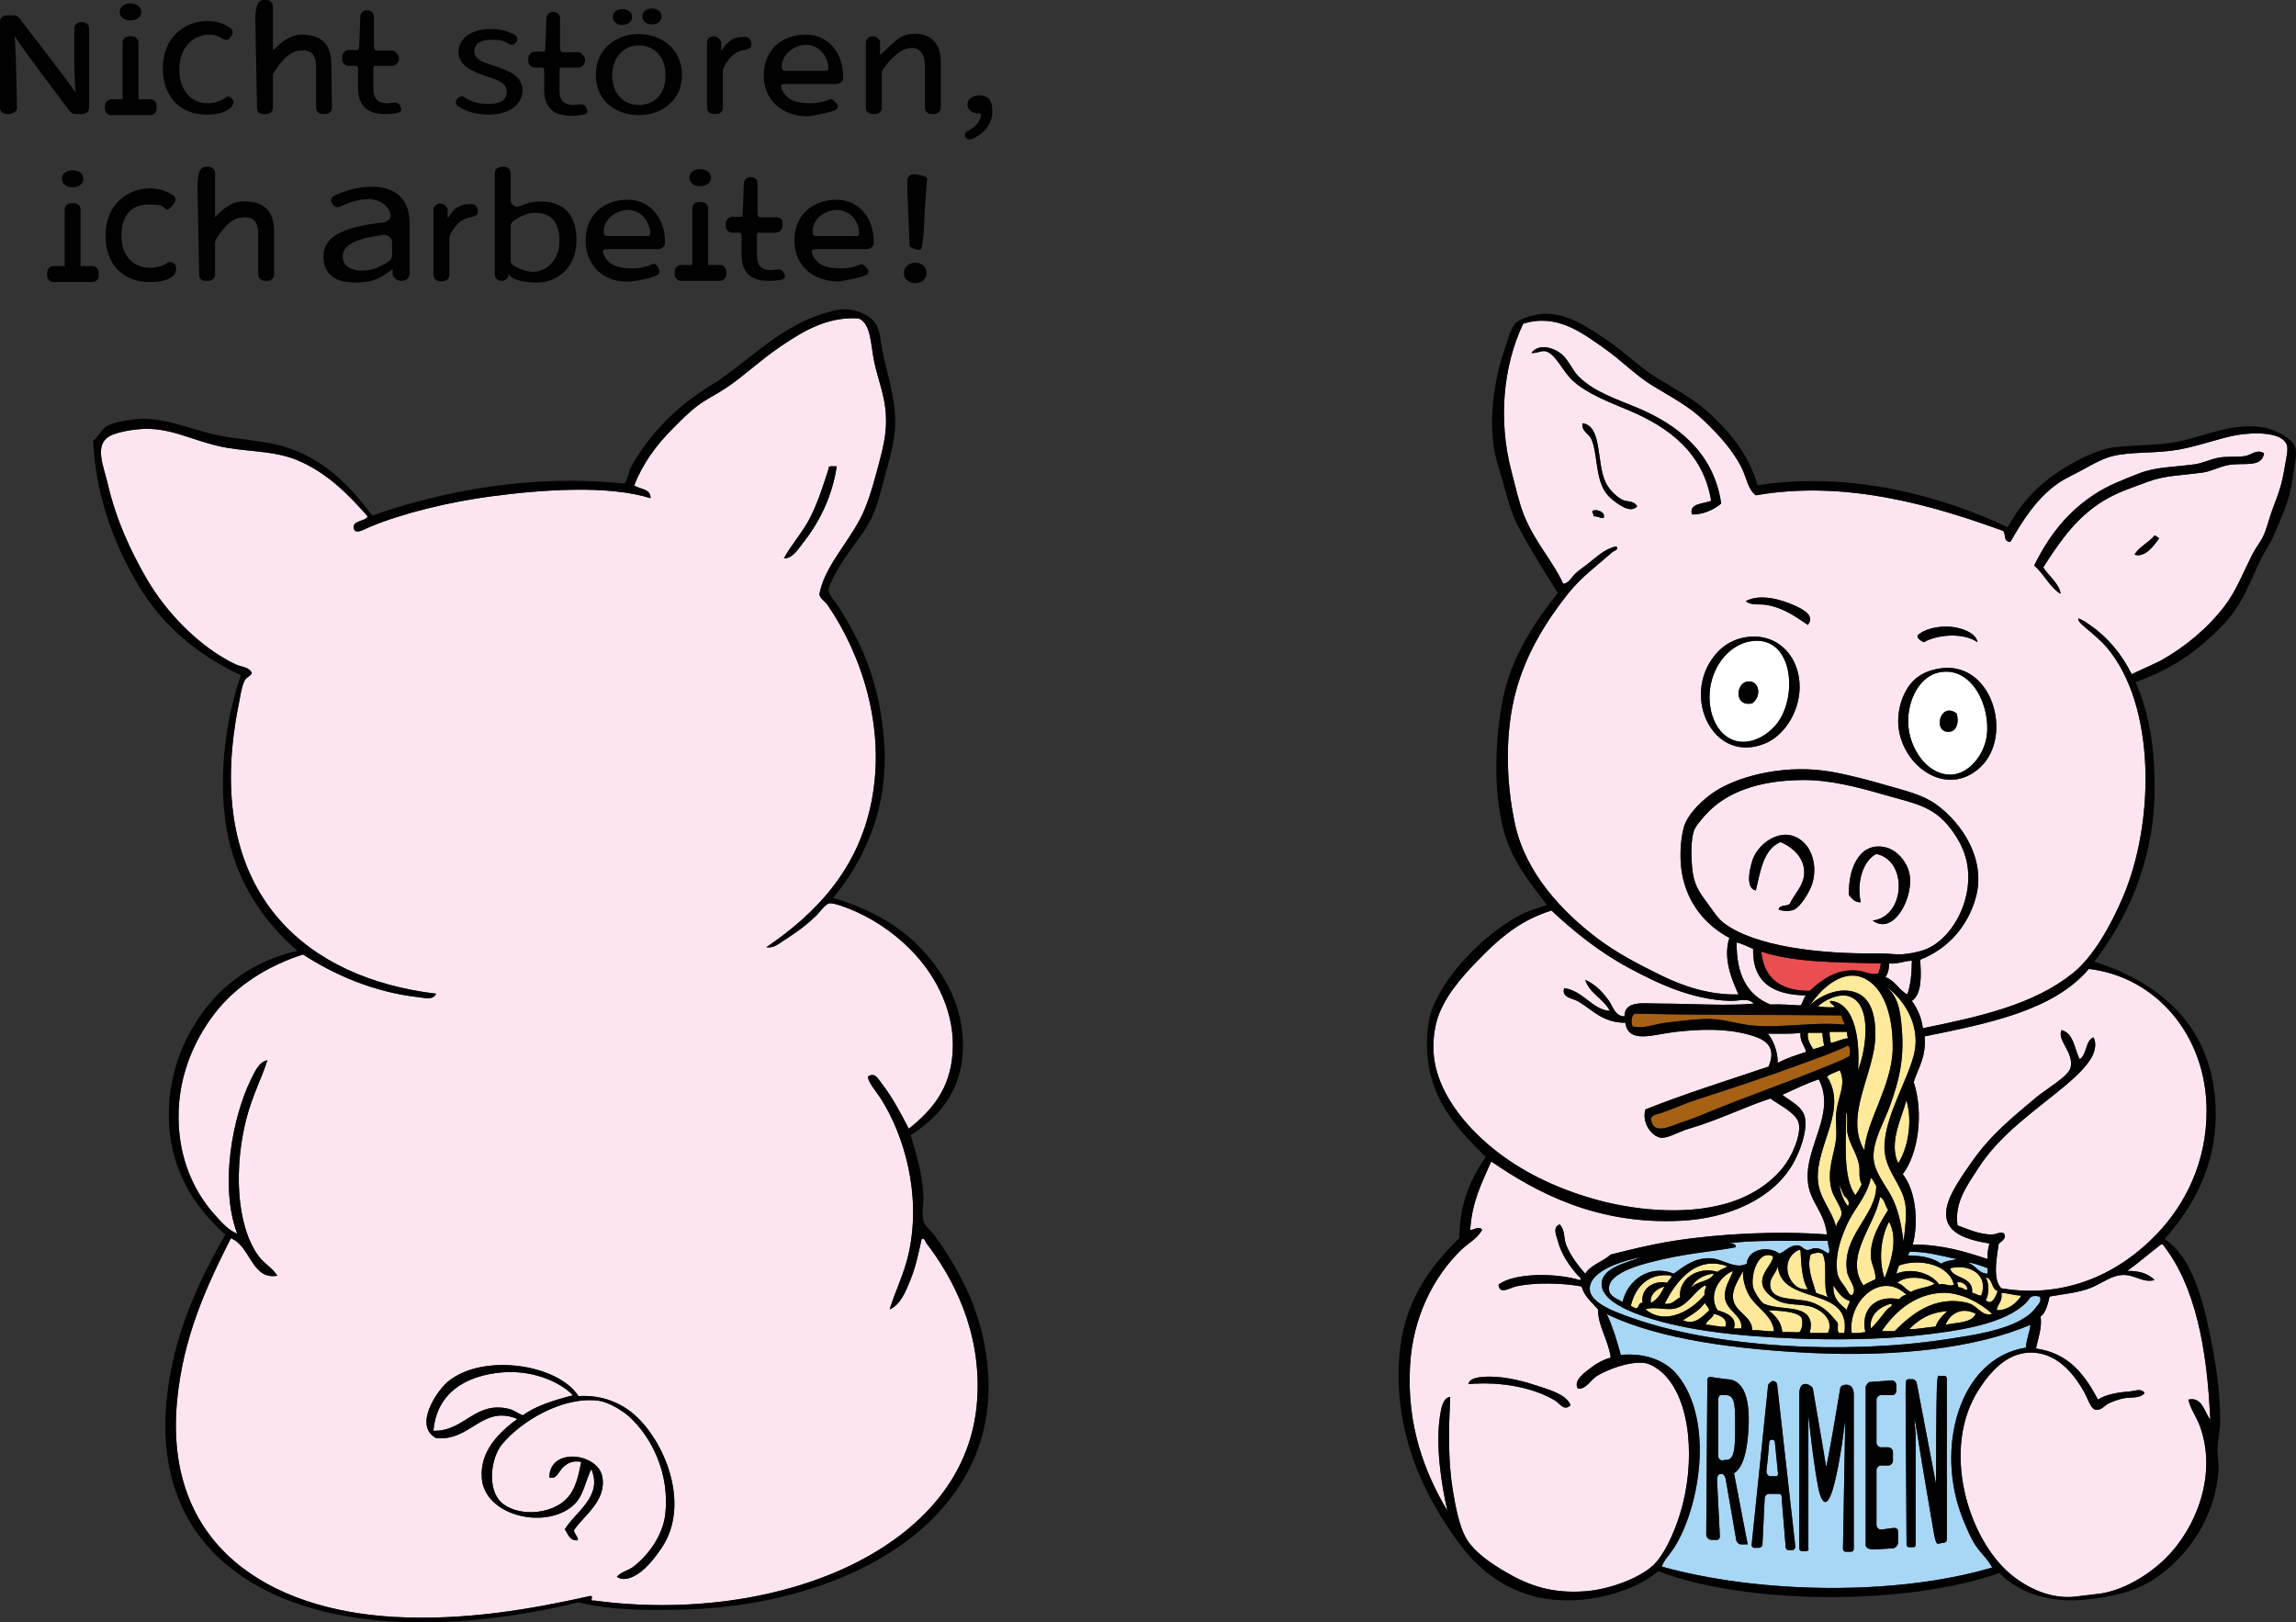 <?xml version="1.0" encoding="UTF-8"?><svg id="Ebene_1" xmlns="http://www.w3.org/2000/svg" width="378.44mm" height="267.383mm" viewBox="0 0 1072.743 757.937"><rect x="0" y="0" width="1072.743" height="757.937" fill="#333333" stroke="none"/><defs><style>.cls-1{fill:#010101;}.cls-2{fill:#fce5f1;}.cls-3{fill:#ffe99a;}.cls-4{fill:#ea4e51;}.cls-5{fill:#fff;}.cls-6{fill:#a66115;}.cls-7{fill:#a8d6f5;}</style></defs><path class="cls-2" d="M237.891,658.234c2.296.554,3.765,1.996,6.405,2.982,6.312-4.618,14.788-7.089,23.436-9.377-7.396-7.351-20.469-11.776-33.245-10.663-17.68,1.538-30.559,10.201-31.98,27.285,14.621.302,19.305-14.133,35.384-10.228Z"/><path class="cls-2" d="M744.479,560.101c17.166,4.934,41.707,8.038,62.237,2.129,12.415-3.563,24.637-11.596,30.276-23.022,2.012-4.083,4.414-10.215,3.409-14.491-1.145-4.867-10.021-8.966-13.216-11.511-11.254,3.611-25.217,10.472-37.945,14.072-4.626,1.31-9.973,4.661-13.213,4.26-4.252-.53-9.099-6.925-7.243-13.224,18.491-7.365,38.221-13.494,57.55-20.029,4.141-9.926-2.206-12.977-9.382-14.926-10.597-2.879-21.728-2.638-34.104-1.278-10.424,1.148-22.015,5.859-23.446-4.263-10.44.048-15.278-5.915-21.739-9.804-2.829-1.697-8.306-1.869-6.821-6.392,9.048,1.326,12.964,10.05,21.307,10.66-2.916-5.748-9.385-7.951-11.503-14.499,4.788,2.044,8.203,5.758,11.084,9.806,1.858,2.606,2.866,7.19,7.243,7.245.122-7.638,8.77-5.968,17.057-5.968,13.995,0,31.551,1.204,43.483,0-3.356-3.012-6.251-1.087-11.514-1.278-17.802-.652-33.21-8.028-46.898-15.35-13.929-7.463-25.891-17.182-36.235-26.853-12.699,3.982-21.872,10.787-31.119,20.034-8.497,8.494-17.123,17.59-21.315,28.139-2.296,5.771-3.083,12.93-2.553,19.181,1.431,17.206,14.39,32.927,27.274,43.489,13.489,11.044,29.584,18.77,47.325,23.871Z"/><path class="cls-2" d="M109.996,310.348c2.762,1.318,6.723,1.174,7.678,4.266-1.347,1.901-2.447,1.583-3.412,3.409-1.387,2.614-2.161,8.245-2.99,12.365-.888,4.433-1.638,9.239-2.126,13.216-9.297,75.22,34.303,113.43,94.644,120.651-1.487,3.115-5.167,1.98-7.678,1.702-22.216-2.45-40.352-10.904-54.573-20.04-15.938,5.154-30.999,14.202-41.357,27.709-10.061,13.141-17.964,31.32-16.617,52.868,1.09,17.572,8.107,31.516,17.052,41.349,3.004,3.311,6.01,6.853,10.231,8.534-8.494-22.402-1.994-55.066,6.397-72.049,1.779-3.606,3.831-8.351,7.67-8.958-2.328,7.572-7.073,16.636-9.804,27.285-5.681,22.131-5.005,49.183,5.543,63.95,2.693,3.762,6.384,5.482,8.953,9.382-12.044,2.216-12.59-14.019-21.744-17.484-11.336,22.418-22.372,46.121-25.154,76.315-6.161,67.052,42.654,97.444,101.892,100.612,32.635,1.744,62.948-3.515,91.238-9.804,2.015.141-.949,2.619,1.705,2.131,43.041,5.782,85.941-.429,118.51-15.777,29.515-13.895,58.086-38.828,60.541-78.438,1.941-31.294-11.05-56.187-23.879-72.9-.22-.297-.933-2.762-2.131-1.713-1.363,6.376-2.8,13.083-5.109,18.762-2.235,5.461-4.52,11.678-9.812,14.072,2.614-8.621,6.877-16.819,8.953-26.437,5.941-27.548-2.219-54.674-12.789-71.622-2.346-3.762-5.655-7.092-6.394-10.658,3.319-2.444,5.011,1.217,6.394,2.985,5.069,6.463,9.263,14.464,12.789,21.317,11.204-8.998,19.276-18.783,20.461-35.387,1.312-18.306-7.224-34.838-17.479-46.044-7.306-7.977-16.885-15.175-27.709-20.034-3.452-1.551-10.273-4.202-12.362-3.836-2.039.355-4.43,4.099-6.397,5.968-5.053,4.785-9.422,7.837-14.493,11.087-2.516,1.609-5.117,4.043-8.526,3.412,22.683-15.482,42.627-35.819,49.029-67.789,7.033-35.188-4.979-69.469-20.469-92.083-1.246-1.819-3.645-2.959-3.828-5.119,2.386-12.574,12.55-22.733,19.173-35.384,3.009-5.753,5.292-13.165,7.253-20.464,2.044-7.617,4.465-15.607,4.692-23.449.334-12.126-3.438-19.223-5.551-29.414-1.628-7.911-1.405-17.744-7.243-20.04-14.968-.973-26.429,6.296-36.654,13.218-9.276,6.27-17.177,13.844-25.159,19.186-4.682,3.131-9.43,5.305-13.643,8.526-4.157,3.179-7.675,6.819-11.506,10.66-7.534,7.529-13.865,16.132-17.908,26.426,2.648,1.901,7.725,1.363,7.664,5.968-19.419-6.079-49.43-4.202-74.599-.848-19.08,2.542-41.209,7.755-57.134,14.494-1.257.538-5.973,3.407-6.816.854-1.392-4.234,5.366-3.529,6.397-5.97-8.393-9.531-18.69-20.461-33.255-26.432-11.14-4.571-24.523-3.69-36.235-6.397-13.03-3.004-22.145-8.338-34.528-8.094-5.122.098-13.348,1.506-16.625,3.407-7.259,4.21-2.789,13.905-.856,22.166,4.152,17.678,10.875,31.601,17.9,43.913,9.358,16.381,25.186,32.593,41.787,40.498ZM378.579,241.719c3.499-6.967,5.96-14.496,8.523-22.595-.276-1.975,2.33-1.079,3.836-1.28-2.052,14.159-8.264,26.317-15.763,35.814-2.296,2.89-4.759,7.251-8.956,7.243,3.616-6.657,8.863-12.227,12.359-19.181ZM209.328,645.442c16.455-13.483,51.437-8.081,60.97,6.821,10.907-.745,20.032,3.221,26.426,8.953,13.489,12.092,24.515,38.823,14.491,58.406-2.126,4.157-7.269,11.185-11.503,14.491-2.821,2.198-7.664,5.133-11.514,2.564,2.071-2.412,5.297-2.871,7.675-4.695,7.118-5.448,13.765-14.645,14.926-24.297,2.232-18.701-5.994-36.137-17.06-46.044-3.057-2.739-9.623-6.673-14.072-7.243-16.832-2.163-36.362,9.671-45.183,20.464-5.26,6.421-7.004,21.222,0,27.28,8.033,6.959,25.952,5.657,32.399-4.69,2.699-4.343,3.59-9.279,4.69-14.491-3.876-.721-6.291.493-8.531,2.556-2.023,1.872-2.948,5.899-6.389,4.692.233-14.342,22.587-11.312,24.727-.424,2.24,11.424-8.934,18.491-13.224,25.151.13,1.736,2.423,3.531,1.71,4.692-3.929.236-4.388-2.996-5.965-5.119,4.698-8.102,17.953-15.249,12.365-28.134-2.874,5.938-3.632,12.15-7.68,16.193-12.518,12.524-42.036,6.074-43.483-11.93-1-12.55,7.935-21.405,16.628-27.72-16.535-6.747-21.659,10.504-37.94,8.963-10.809-5.742.39-22.206,5.538-26.439Z"/><path class="cls-3" d="M865.134,622.765c2.463.194,4.364-.167,6.394-.416-2.397-10.901,5.103-17.524,15.769-15.355.819-1.026,1.893-1.806,3.415-2.131-11.993-11.466-27.46,3.274-25.578,17.903Z"/><path class="cls-3" d="M880.481,597.188c2.826-6.909,6.609-18.423,2.129-26.432-3.87,7.325-5,17.694-2.129,26.432Z"/><path class="cls-3" d="M883.461,609.134c-5.331,1.347-10.241,5.382-9.372,11.514,2.701-2.304,5.358-6.318,7.672-8.955.562-.66,3.256-1.787,1.699-2.558Z"/><path class="cls-3" d="M886.448,599.319c2.765.79,3.863,3.248,6.397,4.268,3.057-1.917,8.014-1.925,11.087-3.839-4.125-3.097-13.16-4.168-17.484-.429Z"/><path class="cls-3" d="M878.347,559.248c-2.044,13.049-17.118,27.9-7.667,41.352,1.556-1.278,3.744-1.93,5.541-2.98.353-3.844-2.028-7.089-2.131-10.66-.273-8.698,4.629-16.01,8.094-21.744-1.53-1.729-1.493-5.043-3.836-5.968Z"/><path class="cls-3" d="M854.044,622.763c2.731-5.7-2.192-10.109-6.819-11.932-4.737-1.872-11.379-.708-16.203-2.98-3.47-1.644-7.434-4.843-7.675-8.534-.329-5.095,4.674-8.515,5.122-12.359-7.322-3.507-10.597,9.226-9.382,14.502.459,1.988,3.667,7.054,5.119,7.675,7.866,3.325,20.029.143,21.742,8.523.403,1.967-.231,4.175-.427,5.106h8.523Z"/><path class="cls-3" d="M874.089,550.306c-1.938,9.064-7.537,13.849-11.087,21.736-2.704,6.005-5.559,13.415-4.698,21.736.371,3.497,2.052,5.077,3.844,7.683,1.092,1.583,2.089,4.403,3.407,3.401,2.301-3.157-1.978-6.927-2.553-10.657-2.646-16.959,13.568-26.029,13.637-40.072-.862-1.27-1.317-2.943-2.55-3.828Z"/><path class="cls-3" d="M859.59,622.766h2.131c3.417-22.45-29.276-12.497-31.119-31.119-.848,3.537-4.305,5.543-3.412,9.814,1.373,6.564,11.972,4.719,18.757,6.811,6.471,2.007,9.576,6.077,12.357,9.385,1.124,1.013-.604,4.875,1.286,5.109Z"/><path class="cls-3" d="M880.905,460.77c5.994,4.576,6.962,11.222,7.675,20.032,1.169,14.52-1.408,24.258-5.543,35.819-2.823,7.89-8.033,16.182-7.675,24.297.305,7.015,6.212,13.351,8.947,19.183,2.897,6.143,3.966,12.041,5.125,20.042.687-7.028,1.498-12.092.848-17.06-1.347-10.289-10.538-16.551-9.801-28.558.848-13.953,10.405-29.154,13.643-41.36,3.929-14.825-5.732-27.511-13.218-32.396Z"/><path class="cls-3" d="M944.426,605.292c-3.476-.077-5.986-1.119-9.38-1.281.769,4.176-1.811,5.005-2.134,8.102,4.679.241,9.351-3.134,11.514-6.821Z"/><path class="cls-7" d="M751.733,602.307c.247,3.412,3.563,4.321,6.392,5.962,2.147-9.918,12.447-17.887,23.878-13.213,5.641-4.117,9.82-7.224,16.622-7.24,5.923-.021,12.081,5.58,17.481,2.55.613-6.848,10.029-8.56,15.347-4.684,3.08-1.299,4.843-4.051,8.528-3.841,1.726.098,2.611,1.819,4.255,2.134,1.151.22,2.513-.87,3.841-.848,2.911.037,4.321,1.615,6.397,2.558.771-2.58-.496-3.168-.429-5.97-15.543.159-35.973-.605-46.893,1.278,1.919-.077,3.895-.209,3.836,1.7-9.446,1.861-21.286,2.686-33.677,5.538-6.808,1.58-26.214,5.573-25.58,14.077Z"/><path class="cls-3" d="M886.873,543.474c4.351-6.551,6.954-19.327,3.839-29.417-2.214,8.404-8.356,19.695-3.839,29.417Z"/><path class="cls-3" d="M923.108,613.815c-6.307-3.46-12.105-.191-14.067,5.122,5.194-1.206,12.086-.708,14.067-5.122Z"/><path class="cls-3" d="M879.203,621.914h5.968c7.084-7.057,18.184-17.11,34.104-13.21,4.905,1.201,6.654,6.67,11.506,5.111-4.883-4.615-14.358-10.167-23.438-9.806-13.309.543-22.712,9.69-28.139,17.905Z"/><path class="cls-3" d="M904.351,619.788c1.137-3.136,3.266-5.257,5.541-7.253-8.237.57-13.645,3.974-17.908,8.534,4.427-.122,8.134-.965,12.367-1.281Z"/><path class="cls-3" d="M919.274,602.31c-.297-2.131-3.019-4.069-5.117-2.99.636.363.615,1.376.854,2.142,1.808-.376,3.234,1.851,4.263.848Z"/><path class="cls-3" d="M813.543,620.647c.936-6.267-7.285-8.046-7.672-14.926-.249-4.433,2.757-8.484,3.841-11.946-5.925,2.248-11.954,10.824-7.253,18.338,3.961,1.243,9.279,3.107,7.672,8.534h3.412Z"/><path class="cls-5" d="M817.801,299.623c-9.507,1.577-17.19,10.785-18.757,21.739-1.707,12.039,3.794,24.146,14.072,25.148,7.598.75,14.427-4.753,17.484-8.95,9.639-13.229,6.8-41.193-12.799-37.937ZM818.665,328.605c-8.539,1.84-7.778-9.555-2.134-10.231,5.461-.652,6.779,6.861,2.134,10.231Z"/><path class="cls-7" d="M891.984,585.685c-.326.09-.485.355-.419.854,6.336.051,11.625,1.156,15.347,3.828,1.988-1.283,4.963-1.575,7.672-2.131-7.272-1.254-13.513-3.534-22.169-3.412-.334.098-.488.363-.432.862Z"/><path class="cls-3" d="M911.178,592.501c.626,4.92,11.174,3.6,10.228,11.511,1.744.103,2.399,1.299,4.26,1.281,3.669-9.47-5.14-15.024-14.488-12.792Z"/><path class="cls-3" d="M886.022,595.056c7.712-3.062,16.652.04,20.04,5.122,1.768-1.06,5.027,1.206,6.816,0-2.108-9.268-15.888-12.505-25.58-8.958-.504,1.201-.955,2.452-1.275,3.836Z"/><path class="cls-7" d="M919.274,589.945c3.94.893,4.69,4.968,9.374,5.114v-2.558c-2.428-1.026-8.293-2.993-9.374-2.556Z"/><path class="cls-2" d="M893.264,448.832c-3.877.104-6.279,1.673-10.655,1.28.048,2.749-.591,4.814-1.705,6.394.567.197,1.089.438,1.577.713,3.417,1.927,5.157,5.533,8.651,7.384.001.001.002.001.002.002,1.54-4.43,2.126-9.812,2.131-15.774-.001,0-.002 0-.003 0Z"/><path class="cls-3" d="M849.354,551.154c.559,8.839,6.49,13.852,8.526,22.166.021-2.068,2.585-4.313,2.561-6.392-.037-3.097-3.725-7.381-4.692-11.09-2.423-9.279,1.373-16.535,2.131-23.876.371-3.558-.297-7.625,0-11.514.613-7.871,4.963-13.619,1.71-20.461-1.941,1.05-4.398,1.567-5.97,2.982,9.899,15.403-5.265,32.163-4.266,48.184Z"/><path class="cls-6" d="M776.03,520.03c-1.514.514-4.107.705-4.692,2.558.952,8.306,9.146,3.388,15.771,1.273,4.369-1.384,8.036-3.004,11.087-4.26,19.096-7.823,37.176-14.006,54.997-21.31,3.722-1.53,7.24-2.94,10.66-4.69.801-.973.697-4.666-.429-5.125-6.744,3.346-15.506,6.307-23.876,9.385-15.167,5.57-30.801,10.713-46.468,15.771-5.901,1.909-11.678,4.555-17.049,6.397Z"/><path class="cls-2" d="M843.816,491.467c-.085-2.131-3.094-4.809-2.558-8.953-4.541.705-10.178.334-15.347.421,2.179,2.235,4.722,7.789,4.692,13.645,3.963-2.147,8.576-3.637,13.213-5.114Z"/><path class="cls-7" d="M742.772,602.312c.209,6.771,13.136,11.047,19.186,13.213,39.178,14.077,99.581,17.418,147.08,10.223,14.748-2.227,35.061-5.093,42.203-14.915.814-1.108,3.022-3.001,1.71-5.111-4.639-.984-4.419.946-5.968,2.55-10.034,10.419-32.166,13.664-52.441,15.777-16.909,1.766-37.685,2.004-55.845,1.278-26.612-1.058-54.499-3.828-75.031-11.933-6.567-2.587-15.567-7.243-15.347-13.645.276-7.776,12.214-9.918,18.33-12.362-6.111,1.108-24.167,5.679-23.876,14.926Z"/><path class="cls-3" d="M927.801,596.766c1.612,2.861,1.612,7.789,0,10.657,2.646,2.72,4.711-1.482,5.543-4.266-3.07-.907-2.171-5.787-5.543-6.392Z"/><path class="cls-2" d="M918.423,400.654c-1.639-5.915-5.159-11.384-8.531-15.345-7.739-9.112-16.882-10.294-29.843-14.072-12.081-3.515-25.177-6.885-37.51-6.816-20.965.111-36.1,5.726-45.617,16.198-1.93,2.121-4.91,5.631-5.543,7.675-1.384,4.465-1.214,11.508-.851,16.196.671,8.614,3.091,11.935,7.245,17.481,2.275,3.038,4.655,6.919,7.251,8.955,14.618,11.448,46.034,14.881,72.9,14.494,3.836-.053,7.452.583,10.658.427,3.327-.159,8.168-1.209,10.66-2.139,13.385-4.965,24.101-25.336,19.183-43.054ZM846.796,412.6c-1.357,4.581-5.904,11.259-8.521,12.362-2.246.946-5.21.718-7.253,0,.255-2.309,3.653-1.471,5.122-2.558,2.031-4.541,6.652-8.605,6.824-14.496.194-6.988-5.21-12.084-11.087-14.496-7.988,3.391-9.319,13.42-11.516,22.598-5.329-.952-2.59-11.516-1.278-14.923,3.142-8.142,15.461-16.331,24.303-6.821,3.428,3.688,5.615,10.883,3.407,18.335ZM874.938,430.073c15.429-1.832,16.492-28.192,1.699-31.121-6.347,3.195-9.297,13.765-7.243,22.595-3.028.045-4.146-1.824-5.541-3.412-.371-13.754,5.864-25.233,17.476-22.171,5.268,1.397,10.493,7.29,11.084,14.072.917,10.49-7.874,27.044-17.476,20.037Z"/><path class="cls-2" d="M827.188,469.296c5.019-.183,9.486.175,14.069.429,1.145-1.273,1.315-3.518,2.558-4.69h-.002c-15.309-.183-25.046-5.931-24.727-21.744-2.545-1.005-4.782-2.322-7.675-2.985h-0c-.199,15.124,5.082,24.764,15.777,28.99Z"/><path class="cls-5" d="M906.062,314.117c-9.215,1.856-14.905,12.988-14.496,23.873.456,12.02,9.236,24.549,20.459,23.876,8.102-.49,14.992-9.303,16.206-17.911,1.986-14.149-7.071-32.884-22.168-29.838ZM911.175,341.826c-8.467,1.233-4.984-14.422,2.982-8.531,1.331,4.112-.053,8.107-2.982,8.531Z"/><path class="cls-2" d="M899.235,484.208c.819,9.631-2.998,14.631-5.114,21.32,4.791,14.61,2.142,33.534-5.122,43.054,5.623,6.787,7.739,21.317,4.692,32.829,13.881.04,24.512,3.348,34.955,6.816-.202-2.9.307-5.09.859-7.24-12.468-2.129-23.81-5.854-19.186-19.608,1.816-5.406,6.67-12.487,11.084-18.762,8.775-12.463,18.224-20.087,29.841-29.841,4.674-3.924,15.318-9.96,16.206-14.064,1.54-7.232-6.466-12.529-4.268-17.484,5.827,1.567,5.952,8.831,8.528,13.637,3.396-2.139,2.505-8.576,6.397-10.225,1.601,2.805.578,6.373-.429,8.523-2.216,4.746-8.571,10.549-12.786,14.067-13.902,11.585-30.233,22.471-40.504,38.377-5.21,8.075-11.32,16.151-9.801,26.861,4.213,1.538,10.62,4.441,16.193,4.26,2.264-.077,3.918-1.593,5.551-.429,1.596,2.773-2.431,4.08-2.558,5.117-.846,6.484-2.863,16.145,1.272,20.464,30.859,5.151,55.731-7.72,72.478-25.148,13.558-14.112,23.51-33.855,23.446-57.985-.103-34.82-23.404-62.298-54.997-66.087-16.577,19.52-46.776,25.416-76.739,31.548Z"/><path class="cls-2" d="M1045.032,203.271c-7.924,1.371-17.455,5.074-27.285,6.821-10.3,1.832-22.269.848-30.692,2.988-4.515,1.143-9.038,3.645-13.213,5.968-4.268,2.365-8.926,4.414-12.365,6.816-9.851,6.888-16.445,17.32-22.169,27.288-3.579-.109-1.89-3.611-3.412-5.117-30.785-11.222-72.897-24.151-115.535-16.625-3.542-2.542-4.26-7.903-6.392-12.362-4.114-8.587-10.983-15.944-17.903-22.595-6.97-6.691-15.172-10.922-23.871-16.201-7.741-4.69-14.483-11.766-22.601-17.479-10.469-7.362-22.328-16.487-37.945-11.514-9.472,19.915-11.633,45.286-5.543,68.642,1.941,7.447,3.571,14.883,5.973,20.888,4.931,12.328,13.393,21.259,18.33,31.975,2.556-.297,3.783-2.993,5.541-4.69,1.797-1.728,3.897-3.075,5.968-4.687,3.865-3.017,7.813-7.036,13.218-8.107,1.575,1.469-1.387,2.277-1.713,2.564-7.012,6.254-14.61,11.673-20.885,19.608-9.981,12.63-19.464,27.606-24.303,45.62-4.976,18.552-4.862,41.151-.421,61.813,4.947,23.038,22.126,41.15,38.794,53.717,8.807,6.641,18.977,11.93,29.419,17.052,10.575,5.196,22.635,9.234,36.233,8.955-2.492-5.668-7.545-16.326-4.26-26.434-10.612-5.686-19.544-15.485-22.169-30.268-1.1-6.196-.859-14.992.856-21.315,1.853-6.85,10.114-14.04,14.92-17.06,12.296-7.728,33.987-12.54,54.141-8.947,8.507,1.516,17.436,3.905,26.013,6.394,8.465,2.463,16.463,4.207,23.02,8.953,11.8,8.55,23.356,25.549,18.327,43.489-3.764,13.444-12.966,23.865-26.002,28.982.583,7.025.886,16.19-3.841,19.189,2.466,3.51,4.483,7.455,5.122,12.786,27.134-5.522,51.697-11.055,69.917-25.578,9.897-7.887,17.887-22.51,23.438-35.379,15.003-34.748,15.785-90.031-7.667-117.245-1.991-2.304-5.143-5.117-7.678-7.243-2.081-1.758-6.564-5.239-5.111-5.97,2.736,1.161,3.401,1.84,5.111,2.982,8.396,5.795,14.764,13.446,19.589,23.043.164-.178,12.108-5.543,13.666-6.421,11.265-6.331,21.723-14.944,29.843-25.578,5.278-6.911,8.465-15.307,12.792-23.871,1.667-3.298,3.841-5.856,5.111-8.528,1.686-3.534,2.693-8.12,4.26-12.359,2.906-7.821,4.388-11.079,5.973-20.893.506-3.115,1.556-7.153.846-9.372-1.922-6.076-14.849-6.18-23.446-4.695ZM749.169,242.062c-1.845,0-2.707-.986-4.685-.848.302-1.299-.737-1.254-.427-2.556,2.246-1.063,6.445.838,5.111,3.404ZM755.14,234.817c-2.59-1.803-4.889-3.985-6.392-7.248-3.16-6.816-2.601-16.256-5.125-22.166-1.344-3.171-4.756-3.675-4.258-7.672,9.26,1.193,6.458,17.951,10.66,27.28,1.697,3.772,5.225,7.116,8.099,8.528,2.036 1,5.149.228,6.819,2.982-2.866,3.327-7.919-.395-9.804-1.705ZM790.524,240.363c-1.519-5.308,5.326-4.92,8.955-6.389-3.545-22.102-19.441-34.258-38.377-42.211-9.21-3.87-19.748-7.829-26.429-14.067-4.746-4.435-7.932-12.696-12.784-13.643-1.54-.308-4.303,1.148-6.394.848,3.847-5.09,11.469-1.911,14.496.854,2.969,2.712,4.722,7.309,7.675,10.231,7.211,7.145,17.794,10.525,27.28,14.499,18.974,7.924,35.872,21.166,39.223,44.764-3.171,2.826-8.863,5.323-13.645,5.114ZM824.635,347.364c-22.625,9.26-37.362-18.094-26.013-37.513,3.367-5.763,9.199-11.524,18.762-12.362,13.929-1.225,23.68,9.865,23.446,23.868-.196,11.763-7.508,22.45-16.196,26.007ZM844.664,291.945c-5.541-3.714-11.424-8.086-19.608-9.377-2.845-.451-6.898.446-9.385-1.707,6.569-3.64,16.535-.843,23.025,2.129,3.886,1.784,9.398,4.637,5.968,8.955ZM911.175,292.799c5.406.427,12.065,2.876,12.786,7.245-6.349-4.483-18.425-3.804-25.154,0-1.302-.692-2.662-1.312-2.982-2.985,2.699-3.136,9.695-4.708,15.35-4.26ZM925.242,358.451c-16.143,15.095-38.102-1.535-38.369-21.315-.085-6.296,2.124-11.487,2.988-13.216,2.967-5.954,7.465-9.992,15.769-11.514,24.957-4.568,35.443,31.241,19.613,46.044ZM997.291,259.12c2.243-3.865,6.665-5.559,9.377-8.953.888.247,1.376.893,2.131,1.278-2.391,3.566-6.729,9.29-11.508,7.675ZM1040.769,217.338c-3.993.819-7.68,2.869-11.506,3.415-9.92,1.4-17.664,1.299-25.583,4.258-7.304,2.736-14.409,4.984-20.888,8.958-12.025,7.367-19.634,17.733-28.136,31.113,2.553,4.006,7.609,7.712,8.102,12.365-5.27-3.248-7.696-9.348-12.359-13.213,7.309-14.801,16.05-25.321,28.134-33.25,6.569-4.313,13.507-6.909,20.891-9.809,7.874-3.088,16.028-2.9,26.002-4.258,3.584-.493,6.975-2.19,10.665-2.99,4.109-.891,8.505-.223,12.786-.846,2.757-.411,5.652-3.494,8.95-1.283-1.225,7.097-9.756,4.056-17.057,5.541Z"/><path class="cls-2" d="M1009.653,581.416c-4.377,3.292-10.464,8.568-15.771,12.359,5.822-.133,9.995,1.373,12.789,4.271-6.352,1.604-9.724-3.584-17.057-2.134-4.483.891-9.183,4.692-14.493,6.394-5.793,1.853-11.291,2.291-17.481,3.412-.639,2.495-1.564,7.585-4.26,9.374.877,4.957-1.196,10.374-2.134,14.923,15.464,2.161,22.86,12.386,28.995,23.873,3.491-2.421,9.374-3.401,14.915-3.831,2.275-.186,5.618-1.694,6.824.848-2.314,2.725-7.015,1.617-10.658,2.561-2.071.536-4.443,1.408-5.97,2.131-2.047.962-3.632,3.584-6.392,2.98-2.139-.467-3.629-5.416-5.114-8.102-4.38-7.884-11.485-16.819-21.75-18.33-13.886-2.044-22.654,9.602-27.28,16.625-18.385,27.876-5.244,70.482,14.92,86.967,7.471,6.113,18.208,11.331,29.417,10.233,3.293-.315,6.768-.888,10.658-1.28,11.721-1.153,24.191-8.945,31.978-16.625,14.502-14.303,24.093-39.263,16.201-61.384-1.705-4.777-4.573-8.409-5.546-12.792,6.442-1.532,7.484,5.817,10.236,9.38-1.442-33.242-6.893-62.452-22.174-81.856h-.851Z"/><path class="cls-7" d="M806.21,651.79h-2.121c-1.06,0-1.326,1.326-1.326,2.386v25.981c0,1.06.795,2.121,1.856,2.121l2.121-.265c3.977,0,3.977-6.893,3.977-16.967s-.53-13.255-4.507-13.255Z"/><path class="cls-2" d="M776.457,641.106c-1.752-1.556-5.098-3.852-7.675-4.263-7.556-1.212-18.68,3.489-22.601,5.965-3.179,2.015-5.098,6.315-8.95,5.97-2.232-3.648,2.704-7.163,5.541-9.382,3.004-2.333,6.246-4.202,9.804-5.114-1.089-8.208-5.981-14.69-5.968-22.59-2.816-3.303-6.349-5.883-7.675-10.663-8.693-1.659-21.941-2.004-30.697,0-3.001.692-7.595,4.072-8.097-.848,7.553-5.838,27.725-5.363,37.945-2.131,1.455-.421-.7-1.951-.854-2.134-3.871-4.465-7.739-9.761-9.382-16.201-.509-2.015-2.728-6.36.856-7.675,2.556,2.436,1.835,6.41,2.982,9.377,2.068,5.355,5.718,9.873,8.955,13.643,2.72-4.239,8.293-5.628,11.932-8.955,9.223-2.296,18.95-4.748,29.422-6.389,21.922-3.433,48.762-4.722,71.62-2.982-1.275-10.941-8.049-14.992-8.955-24.73-1.516-16.389,13.391-31.723,5.114-47.749-6.09,2.004-11.418,4.777-17.049,7.245,4.101,3.189,9.828,5.612,10.66,11.087.97,6.394-2.524,15.511-5.543,20.888-9.252,16.477-30.024,25.745-52.434,26.858-39.719,1.983-67.916-13.457-88.671-27.709-4.231,9.7-9.064,18.791-9.806,31.978.655.504,4.287-2.272,5.538,0-2.256,4.114-6.442,6.105-9.806,9.377-12.672,12.306-22.598,31.129-23.868,54.149-1.559,28.102,6.821,49.756,17.476,67.778-2.731-11.938-5.713-30.511-3.412-44.761.493-3.022,1.198-8.036,4.695-8.523-.642,14.812-1.129,29.183,1.278,43.908,1.278,7.837,3.067,16.469,5.97,21.742,3.653,6.657,11.604,12.01,18.757,16.201,10.726,6.278,21.368,10.095,37.089,8.955,11.037-.811,24.894-5.907,31.551-11.943,5.101-4.637,9.772-14.592,12.781-24.3,7.163-23.107,5.533-53.494-8.523-66.076ZM726.579,654.324c-9.499-5.71-24.372-9.072-40.506-7.675.472-3.68,8.515-3.613,12.365-3.412,6.665.339,13.659,2.137,20.04,4.26,6.259,2.076,13.197,4.024,15.345,8.955-3.03,3.097-5.077-.819-7.243-2.129Z"/><path class="cls-3" d="M847.225,490.189c1.803-.48,3.497-1.052,5.114-1.713-.527-2.054-.848-4.528-.854-5.962h-6.821c-.284,3.701,1.272,5.549,2.561,7.675Z"/><path class="cls-3" d="M853.16,685.198c-.004-.024-.013-.092-.02-.16-.002-.015-.004-.026-.006-.044.001.081.006.176.026.204Z"/><path class="cls-7" d="M826.623,673.794c-.53,7.158-1.326,13.521-1.326,13.521,0,1.326.795,2.386,2.121,2.386h2.121c1.326,0,1.326-1.06,1.06-2.386l-1.326-13.521c0-1.591-2.651-1.591-2.651,0Z"/><path class="cls-7" d="M917.146,709.743c-13.184-32.306-2.243-75.124,29.414-80.151.233-4.032,1.699-6.835,2.129-10.655-26.323,11.219-63.459,14.926-101.028,13.213-35.883-1.63-71.696-6.264-96.354-17.905.003-.241-.347-.488-.427,0,2.67,5.71,4.602,12.163,6.394,18.757,12.553-1.079,21.405,3.242,26.431,9.385,17.285,21.127,10.578,61.901-1.702,80.999-1.922,2.972-4.637,5.514-5.541,8.526,45.281,12.611,109.077,13.818,154.319.432-1.872-3.804-5.151-6.474-7.672-10.236-2.426-3.643-4.152-7.921-5.962-12.365ZM817.025,665.418c-.724,22.025-7.104,22.428-6.839,22.958l6.363,33.139h-3.181c-1.06,0-1.856-1.06-2.121-1.856l-4.772-27.572c0-1.06-.795-3.446-1.856-3.446h-.795c-1.06,0-1.591,1.326-1.591,2.651l1.326,26.511c0,1.06-.795,1.856-1.856,1.591h-2.386c-1.326-.265-2.121-1.326-2.121-2.651l.53-72.11v0c0-.795.53-1.326,1.326-1.326l7.688,1.06c5.302,0,10.84,4.174,10.286,21.05ZM837.492,724.165h-1.856c-.795,0-1.326-.53-1.326-1.326l-1.856-22.799c0-1.06,0-2.121-1.326-2.121h-4.507c-1.06,0-2.121.795-2.121,2.121l-1.06,21.739c0,.53-.53,1.06-1.326,1.326h-2.121c-.795.265-1.591-.53-1.591-1.326l7.688-74.496c0-1.06,2.121-2.121,2.121-2.121,1.06,0,2.121.795,2.121,1.856l8.484,75.556c0,.795-.53,1.591-1.326,1.591ZM866.125,723.635c0,.795-.53,1.326-1.326,1.326h-2.386c-.795,0-1.326-.53-1.326-1.326l1.06-60.445s-2.386,21.209-5.832,32.608c-3.446,11.4-5.832,3.446-6.628,0-2.386-11.4-4.772-34.73-4.772-34.73v62.301c.265.795-.265,1.326-1.06,1.326h-1.856c-.795,0-1.326-.53-1.326-1.326v-72.11c0-6.098,3.977-4.507,3.977-4.507,0,0,2.386,1.06,2.386,2.121,4.959,28.609,5.938,34.989,6.098,36.12-0-.024-0-.046-0-.065,0,.03.003.07.006.109.014.098.02.147.021.161.142.18,1.031-2.907,6.601-36.325,0-1.06,1.06-1.856,2.121-1.856,0,0,4.242-1.06,4.242,4.507v72.11ZM886.803,720.719c0,1.326-1.326,2.651-2.651,2.651l-8.219.53c-3.446,0-4.242-1.06-4.242-2.121v-73.701c0-1.06,1.591-2.386,1.591-2.386l10.604-.795c1.06,0,2.121,1.06,2.121,2.121v2.651c0,1.06-.795,2.121-1.856,2.121h-5.302c-1.06,0-2.121,1.06-2.121,2.121v20.148c0,1.06,1.06,2.121,2.121,2.121h3.446c1.06,0,2.121,1.06,2.121,2.121v4.242c0,1.06-1.06,2.121-2.121,2.121h-3.446c-1.06,0-2.121,1.06-2.121,2.121v25.716c0,1.06,1.06,2.121,2.121,2.121l5.832-.795c1.06,0,2.121.265,2.121,1.591v5.302ZM909.602,719.394c0,.795-.795,1.326-1.326,1.326l-2.916.53c-.795,0-1.326-2.651-1.591-3.712,0,0-5.567-32.343-7.953-47.455-2.386-15.111-.795-.53-.795,0v51.431c0,.795-.265,1.326-1.06,1.326h-2.121c-.53,0-1.06-.53-1.06-1.326l-.44-71.166.175-4.655c0-.795.53-1.326,1.06-1.326h2.121c.795,0,1.591.795,1.856,1.856l9.014,47.19c0-9.544.1-37.846.365-44.739.265-6.893.696-5.897,1.226-5.897h2.386c.53,0,1.06.53,1.06,1.326v75.291Z"/><path class="cls-3" d="M798.623,612.114c-.406-1.445-1.45-2.235-2.124-3.409-2.521,3.603-6.442,5.782-10.236,8.091,5.62,2.609,9.433-1.975,12.359-4.682Z"/><path class="cls-3" d="M859.59,554.556c.421,2.497,1.768,6.676,3.833,8.958,1.151-1.795-.522-3.87-1.702-4.692-1.076-1.7-2.564-6.848-2.131-4.266Z"/><path class="cls-3" d="M872.379,457.785c-10.806-6.492-21.694,4.356-26.431,11.511,4.443-3.971,13.359-8.579,21.32-5.541,6.909,2.635,8.99,10.546,8.953,19.608-.087,18.064-14.912,37.603-5.119,54.143.695-13.597,13.012-30.315,13.21-47.746.167-14.083-3.468-26.887-11.932-31.975Z"/><path class="cls-3" d="M771.34,608.704c3.16-1.53,4.783-4.597,6.402-7.678-3.571.888-7.158,3.881-6.402,7.678Z"/><path class="cls-3" d="M862.573,519.598c.05,13.113-1.787,30.416,4.263,38.796,1.119-1.575,2.158-3.24,2.98-5.111-1.654-3.245-.607-6.188-1.27-9.38-1.193-5.684-4.96-10.018-5.543-15.779-.199-1.962.504-7.166-.429-8.526Z"/><path class="cls-3" d="M790.097,601.88c2.224-3.603,8.881-2.77,10.665-6.821-5.239.316-9.7,3.667-10.665,6.821Z"/><path class="cls-3" d="M868.116,499.988c3.833-9.716,6.882-31.01-4.26-34.531-4.663-1.469-11.174,1.583-14.499,4.687,2.299.414,4.875.536,7.675.432 1-.618-3.11-1.962-1.705-2.985,11.975,1.129,13.669,19.698,12.789,32.397Z"/><path class="cls-3" d="M854.898,482.082c-.286,2.137.39,3.301.427,5.125,3.014-.406,4.963-1.867,8.099-2.139-.135-1.002-.671-1.596-.421-2.985h-8.104Z"/><path class="cls-3" d="M851.489,585.685c-1.721-.833-4.08-.247-5.541.419-1.909,6.01,1.052,12.691,2.561,17.908,1.728.822,3.955,1.158,5.538,2.131-2.614-5.056.13-15.472-2.558-20.459Z"/><path class="cls-3" d="M779.01,599.319c.326-1.32,2.574-2.227,1.71-3.404-10.655-1.363-16.667,5.448-18.757,14.069.504.631,1.609.66,2.134,1.278,1.986,0,1.127-2.847,3.404-2.558-1.238-6.299,4.939-10.904,11.508-9.385Z"/><path class="cls-3" d="M864.283,607.853c-3.773-1.204-5.586-4.377-7.675-7.253-.374,6.333,3.229,8.706,6.397,11.514-.058-1.901,1.044-2.638,1.278-4.26Z"/><path class="cls-3" d="M818.668,621.498c3.844-.302,6.384.713,10.231.416-.848-7.206-7.585-10.623-11.092-15.774-2.24-3.295-3.72-8.598-3.401-12.365-2.139,4.167-5.101,8.181-4.69,12.794.568,6.453,9.123,8.303,8.953,14.928Z"/><path class="cls-3" d="M800.762,613.815c-.671,2.322-3.208,2.76-3.841,5.122,3.454-.04,5.692,1.127,9.382.851.753-3.735-2.219-5.17-5.541-5.973Z"/><path class="cls-3" d="M840.831,622.347c1.159-1.625,1.668-4.427.856-6.824-2.802-3.168-11.129-3.083-15.35-3.409,2.961,2.582,5.925,5.151,6.392,10.233,2.707-.18,6.691.265,8.102,0Z"/><path class="cls-4" d="M845.521,462.899c5.44-4.849,12.492-10.687,23.025-9.377,2.598.323,5.58,2.126,8.95,1.275.602-1.376,1.068-2.903,1.273-4.684-19.947-.517-40.578-.347-55.84-5.546,1.185,12.452,8.876,18.404,22.593,18.332Z"/><path class="cls-3" d="M844.664,602.31c-2.905-4.546-3.064-11.935-3.407-17.905-.098-.334-.355-.498-.851-.429-9.79,4.663-4.703,19.454,4.258,18.335Z"/><path class="cls-3" d="M796.499,604.863c-.833-1.919,1.782-4.128,0-4.263-4.491,2.349-7.184,8.067-12.37,10.233-4.767,1.996-10.011-.753-15.342.859,9.719,8.115,22.081.037,27.712-6.829Z"/><path class="cls-6" d="M762.812,479.529c5.093,1.278,10.292-1.103,15.345-1.71,5.602-.673,11.312-1.387,17.057-1.705,9.711-.538,15.678,2.261,23.449,2.982,13.979,1.307,28.131-1.779,43.057-.424-.103-1.744-1.294-2.402-1.278-4.266-31.636-.392-63.128-.037-96.349-.846-1.845.419-2.219,4.146-1.28,5.968Z"/><path class="cls-3" d="M807.154,591.644c-15.042-5.588-24.395,7.558-29.411,17.489,3.847.435,4.865-1.943,7.24-2.993-.933-8.637,8.335-14.743,17.476-11.935,1.299-1.116,3.211-1.623,4.695-2.561Z"/><path class="cls-1" d="M764.946,190.485c-9.486-3.974-20.069-7.354-27.28-14.499-2.953-2.921-4.706-7.519-7.675-10.231-3.028-2.765-10.649-5.944-14.496-.854,2.092.299,4.854-1.156,6.394-.848,4.852.946,8.038,9.207,12.784,13.643,6.681,6.238,17.219,10.196,26.429,14.067,18.937,7.953,34.833,20.109,38.377,42.211-3.629,1.469-10.475,1.082-8.955,6.389,4.783.209,10.475-2.288,13.645-5.114-3.351-23.597-20.249-36.84-39.223-44.764Z"/><path class="cls-1" d="M758.125,233.539c-2.874-1.413-6.402-4.756-8.099-8.528-4.202-9.329-1.4-26.087-10.66-27.28-.498,3.998,2.914,4.502,4.258,7.672,2.524,5.909,1.964,15.35,5.125,22.166,1.503,3.264,3.802,5.445,6.392,7.248,1.885,1.31,6.938,5.032,9.804,1.705-1.67-2.755-4.783-1.983-6.819-2.982Z"/><path class="cls-1" d="M1048.876,213.081c-4.282.623-8.677-.045-12.786.846-3.69.801-7.081,2.497-10.665,2.99-9.973,1.357-18.128,1.169-26.002,4.258-7.383,2.9-14.321,5.496-20.891,9.809-12.084,7.929-20.824,18.449-28.134,33.25,4.663,3.865,7.089,9.966,12.359,13.213-.493-4.653-5.549-8.359-8.102-12.365,8.502-13.38,16.111-23.746,28.136-31.113,6.479-3.974,13.584-6.222,20.888-8.958,7.919-2.958,15.663-2.858,25.583-4.258,3.825-.546,7.513-2.595,11.506-3.415,7.301-1.485,15.832,1.556,17.057-5.541-3.298-2.211-6.193.872-8.95,1.283Z"/><path class="cls-1" d="M744.058,238.658c-.31,1.302.729,1.257.427,2.556,1.978-.138,2.839.848,4.685.848,1.333-2.566-2.866-4.467-5.111-3.404Z"/><path class="cls-1" d="M997.291,259.12c4.78,1.615,9.117-4.109,11.508-7.675-.755-.384-1.243-1.031-2.131-1.278-2.712,3.393-7.134,5.088-9.377,8.953Z"/><path class="cls-1" d="M838.697,282.99c-6.49-2.972-16.455-5.769-23.025-2.129,2.487,2.153,6.54,1.257,9.385,1.707,8.184,1.291,14.067,5.663,19.608,9.377,3.431-4.319-2.081-7.171-5.968-8.955Z"/><path class="cls-1" d="M898.808,300.045c6.729-3.804,18.804-4.483,25.154,0-.721-4.369-7.381-6.819-12.786-7.245-5.655-.448-12.651,1.124-15.35,4.26.321,1.673,1.681,2.293,2.982,2.985Z"/><path class="cls-1" d="M817.385,297.489c-9.562.838-15.395,6.599-18.762,12.362-11.349,19.419,3.388,46.773,26.013,37.513,8.688-3.558,15.999-14.244,16.196-26.007.233-14.003-9.517-25.093-23.446-23.868ZM830.601,337.56c-3.057,4.197-9.886,9.7-17.484,8.95-10.278-1.002-15.779-13.11-14.072-25.148,1.567-10.954,9.25-20.162,18.757-21.739,19.599-3.256,22.439,24.708,12.799,37.937Z"/><path class="cls-1" d="M905.629,312.407c-8.303,1.522-12.802,5.559-15.769,11.514-.864,1.729-3.073,6.919-2.988,13.216.268,19.78,22.227,36.41,38.369,21.315,15.83-14.804,5.345-50.612-19.613-46.044ZM928.23,343.955c-1.214,8.608-8.104,17.42-16.206,17.911-11.222.673-20.003-11.856-20.459-23.876-.408-10.886,5.281-22.017,14.496-23.873,15.098-3.046,24.154,15.689,22.168,29.838Z"/><path class="cls-1" d="M816.531,318.374c-5.644.676-6.405,12.071,2.134,10.231,4.645-3.369,3.327-10.883-2.134-10.231Z"/><path class="cls-1" d="M911.175,341.826c2.929-.424,4.313-4.419,2.982-8.531-7.966-5.891-11.45,9.764-2.982,8.531Z"/><path class="cls-1" d="M819.087,401.086c-1.312,3.407-4.051,13.971,1.278,14.923,2.198-9.178,3.529-19.207,11.516-22.598,5.877,2.413,11.28,7.508,11.087,14.496-.172,5.891-4.793,9.955-6.824,14.496-1.469,1.087-4.867.249-5.122,2.558,2.044.718,5.008.946,7.253,0,2.617-1.103,7.163-7.781,8.521-12.362,2.208-7.452.021-14.647-3.407-18.335-8.842-9.51-21.161-1.32-24.303,6.821Z"/><path class="cls-1" d="M881.329,395.964c-11.612-3.062-17.847,8.417-17.476,22.171,1.395,1.588,2.513,3.457,5.541,3.412-2.055-8.831.896-19.401,7.243-22.595,14.793,2.93,13.73,29.289-1.699,31.121,9.602,7.007,18.393-9.547,17.476-20.037-.591-6.782-5.817-12.675-11.084-14.072Z"/><path class="cls-1" d="M718.477,647.498c-6.381-2.124-13.375-3.921-20.04-4.26-3.849-.202-11.893-.268-12.365,3.412,16.135-1.397,31.007,1.964,40.506,7.675,2.166,1.31,4.213,5.225,7.243,2.129-2.147-4.931-9.085-6.88-15.345-8.955Z"/><path class="cls-1" d="M1058.261,199.857c-13.523-2.733-26.453,3.187-38.377,5.97-9.979,2.338-20.382,1.978-31.124,2.985-5.374.506-11.98,3.165-16.625,5.543-15.713,8.043-25.941,17.264-34.101,31.978-29.629-14.098-72.937-26.553-116.815-19.61-4.308-14.668-12.956-24.896-23.02-34.106-6.917-6.331-15.509-10.737-24.297-16.201-8.476-5.268-14.547-11.779-23.025-17.481-8.097-5.443-17.065-11.98-28.136-12.359-4.388-.154-11.909,1.821-14.499,4.26-2.381,2.253-3.879,8.406-5.109,11.938-4.141,11.837-7.725,29.679-5.122,46.468.973,6.249,3.446,12.903,5.122,19.178,1.795,6.779,3.566,12.601,6.389,17.913,5.843,10.968,12.256,21.044,18.33,30.689-10.618,13.324-21.628,29.708-25.578,49.027-4.178,20.435-4.769,48.351,1.71,66.505,4.451,12.473,12.182,21.352,18.757,30.273-2.927.939-6.604,1.978-9.806,3.407-15.832,7.089-36.339,26.442-43.483,44.342-.994,2.495-1.824,5.761-2.131,8.099-3.924,30.22,11.744,47.126,26.856,61.816-6.819,9.942-12.216,21.32-12.359,37.943-14.427,14.061-26.527,30.753-28.141,56.702-2.187,35.281,11.707,64.019,28.568,86.545,8.192,10.949,18.682,19.637,33.674,23.878,19.414,5.474,45.355-.085,58.836-11.516,41.954,16.018,116.513,15.952,159.442.851,9.621,10.013,25.082,14.141,40.928,12.367,12.314-1.379,22.383-3.664,31.121-9.377,15.466-10.119,28.902-28.648,30.268-51.158.231-3.717-.599-7.492-.419-10.663.225-4.268,1.307-8.083,1.272-12.367-.109-13.364-1.893-25.559-4.266-37.513-3.722-18.783-8.913-38.998-21.736-47.317,12.937-14.525,24.008-33.574,23.876-58.833-.223-40.175-26.166-61.073-56.704-70.766,14.586-19.088,27.781-45.724,28.136-79.729.204-19.629-2.466-36.609-8.879-50.8.05-.016,8.619-3.462,11.007-4.613,11.286-5.448,18.364-11.283,25.578-17.911,5.366-4.92,9.414-9.904,12.789-15.771,3.491-6.071,6.007-12.874,9.38-19.61,2.004-3.995,4.348-7.126,5.97-11.079,3.338-8.168,7.176-15.236,8.526-25.578.708-5.464,2.516-11.638,1.278-15.353-1.334-3.998-9.046-7.948-14.059-8.967ZM669.88,492.742c-.53-6.251.257-13.409,2.553-19.181,4.191-10.549,12.818-19.645,21.315-28.139,9.247-9.247,18.42-16.052,31.119-20.034,10.345,9.671,22.306,19.39,36.235,26.853,13.688,7.322,29.096,14.698,46.898,15.35,5.262.191,8.158-1.734,11.514,1.278-11.932,1.204-29.488,0-43.483,0-8.287,0-16.935-1.67-17.057,5.968-4.377-.056-5.384-4.639-7.243-7.245-2.882-4.048-6.296-7.762-11.084-9.806,2.118,6.548,8.587,8.751,11.503,14.499-8.343-.61-12.259-9.335-21.307-10.66-1.485,4.523,3.993,4.695,6.821,6.392,6.461,3.889,11.299,9.851,21.739,9.804,1.431,10.122,13.022,5.411,23.446,4.263,12.375-1.36,23.507-1.601,34.104,1.278,7.176,1.948,13.523,5,9.382,14.926-19.329,6.535-39.059,12.664-57.55,20.029-1.856,6.299,2.99,12.694,7.243,13.224,3.24.4,8.587-2.951,13.213-4.26,12.728-3.6,26.691-10.461,37.945-14.072,3.195,2.545,12.07,6.644,13.216,11.511,1.005,4.276-1.397,10.408-3.409,14.491-5.639,11.426-17.86,19.459-30.276,23.022-20.53,5.909-45.071,2.805-62.237-2.129-17.741-5.101-33.836-12.826-47.325-23.871-12.884-10.562-25.843-26.283-27.274-43.489ZM880.481,534.526c-.737,12.007,8.454,18.269,9.801,28.558.649,4.968-.162,10.032-.848,17.06-1.159-8.001-2.227-13.9-5.125-20.042-2.736-5.832-8.643-12.168-8.947-19.183-.358-8.115,4.852-16.408,7.675-24.297,4.136-11.561,6.713-21.299,5.543-35.819-.713-8.81-1.681-15.456-7.675-20.032,7.487,4.886,17.147,17.572,13.218,32.396-3.237,12.206-12.794,27.407-13.643,41.36ZM886.873,543.474c-4.517-9.722,1.625-21.013,3.839-29.417,3.115,10.09.512,22.866-3.839,29.417ZM935.046,604.012c3.393.162,5.904,1.204,9.38,1.281-2.163,3.688-6.835,7.062-11.514,6.821.324-3.097,2.903-3.926,2.134-8.102ZM807.154,580.992c10.92-1.882,31.349-1.119,46.893-1.278-.066,2.802,1.201,3.391.429,5.97-2.076-.944-3.486-2.521-6.397-2.558-1.328-.021-2.691,1.068-3.841.848-1.644-.315-2.529-2.036-4.255-2.134-3.685-.209-5.448,2.542-8.528,3.841-5.318-3.876-14.735-2.163-15.347,4.684-5.4,3.03-11.559-2.571-17.481-2.55-6.803.016-10.981,3.123-16.622,7.24-11.432-4.674-21.731,3.295-23.878,13.213-2.829-1.641-6.145-2.55-6.392-5.962-.634-8.505,18.772-12.497,25.58-14.077,12.391-2.853,24.231-3.677,33.677-5.538.059-1.909-1.917-1.776-3.836-1.7ZM930.78,613.815c-4.852,1.559-6.601-3.91-11.506-5.111-15.92-3.9-27.02,6.153-34.104,13.21h-5.968c5.427-8.216,14.83-17.362,28.139-17.905,9.08-.36,18.555,5.191,23.438,9.806ZM914.158,599.319c2.097-1.079,4.82.859,5.117,2.99-1.029,1.002-2.455-1.225-4.263-.848-.238-.766-.217-1.779-.854-2.142ZM923.108,613.815c-1.98,4.414-8.873,3.916-14.067,5.122,1.962-5.313,7.76-8.582,14.067-5.122ZM904.351,619.788c-4.234.316-7.94,1.159-12.367,1.281,4.263-4.56,9.671-7.964,17.908-8.534-2.275,1.996-4.404,4.117-5.541,7.253ZM874.089,620.647c-.87-6.132,4.04-10.167,9.372-11.514,1.556.771-1.137,1.898-1.699,2.558-2.314,2.638-4.971,6.652-7.672,8.955ZM892.846,603.588c-2.534-1.021-3.632-3.478-6.397-4.268,4.324-3.738,13.359-2.667,17.484.429-3.073,1.914-8.03,1.922-11.087,3.839ZM890.711,604.863c-1.522.326-2.595,1.105-3.415,2.131-10.665-2.169-18.165,4.454-15.769,15.355-2.031.249-3.932.61-6.394.416-1.882-14.629,13.584-29.369,25.578-17.903ZM880.481,597.188c-2.871-8.738-1.742-19.107,2.129-26.432,4.48,8.009.697,19.523-2.129,26.432ZM874.089,586.96c.103,3.571,2.484,6.816,2.131,10.66-1.797,1.05-3.985,1.702-5.541,2.98-9.451-13.452,5.623-28.303,7.667-41.352,2.344.925,2.306,4.239,3.836,5.968-3.465,5.734-8.367,13.046-8.094,21.744ZM863.002,594.205c.575,3.73,4.854,7.5,2.553,10.657-1.318,1.002-2.314-1.819-3.407-3.401-1.792-2.606-3.473-4.186-3.844-7.683-.862-8.322,1.994-15.732,4.698-21.736,3.55-7.887,9.149-12.672,11.087-21.736,1.233.885,1.689,2.558,2.55,3.828-.069,14.043-16.283,23.112-13.637,40.072ZM858.304,617.657c-2.781-3.308-5.885-7.378-12.357-9.385-6.784-2.092-17.383-.246-18.757-6.811-.893-4.271,2.564-6.278,3.412-9.814,1.843,18.621,34.536,8.669,31.119,31.119h-2.131c-1.89-.233-.162-4.096-1.286-5.109ZM845.948,617.657c-1.713-8.38-13.876-5.199-21.742-8.523-1.453-.62-4.661-5.686-5.119-7.675-1.214-5.276,2.06-18.009,9.382-14.502-.448,3.844-5.451,7.264-5.122,12.359.241,3.69,4.205,6.89,7.675,8.534,4.825,2.272,11.466,1.108,16.203,2.98,4.626,1.824,9.549,6.233,6.819,11.932h-8.523c.196-.931.83-3.139.427-5.106ZM802.459,612.114c-4.7-7.513,1.328-16.09,7.253-18.338-1.084,3.462-4.091,7.513-3.841,11.946.387,6.88,8.608,8.659,7.672,14.926h-3.412c1.607-5.427-3.712-7.29-7.672-8.534ZM767.502,608.704c-2.277-.289-1.418,2.558-3.404,2.558-.525-.618-1.63-.647-2.134-1.278,2.089-8.621,8.102-15.432,18.757-14.069.864,1.177-1.384,2.084-1.71,3.404-6.569-1.519-12.746,3.086-11.508,9.385ZM784.983,606.141c-2.375,1.05-3.393,3.428-7.24,2.993,5.016-9.931,14.369-23.078,29.411-17.489-1.485.939-3.396,1.445-4.695,2.561-9.141-2.808-18.409,3.298-17.476,11.935ZM800.762,595.059c-1.784,4.051-8.441,3.218-10.665,6.821.965-3.155,5.427-6.506,10.665-6.821ZM771.34,608.704c-.755-3.796,2.831-6.79,6.402-7.678-1.62,3.08-3.242,6.148-6.402,7.678ZM784.129,610.833c5.186-2.166,7.879-7.884,12.37-10.233,1.782.135-.833,2.344,0,4.263-5.631,6.866-17.993,14.944-27.712,6.829,5.331-1.612,10.575,1.137,15.342-.859ZM796.499,608.704c.673,1.174,1.718,1.964,2.124,3.409-2.927,2.707-6.739,7.29-12.359,4.682,3.794-2.309,7.715-4.488,10.236-8.091ZM800.762,613.815c3.322.803,6.294,2.237,5.541,5.973-3.69.276-5.928-.891-9.382-.851.633-2.362,3.171-2.8,3.841-5.122ZM809.715,606.57c-.411-4.613,2.55-8.627,4.69-12.794-.318,3.767,1.161,9.069,3.401,12.365,3.507,5.151,10.244,8.568,11.092,15.774-3.847.297-6.386-.718-10.231-.416.17-6.625-8.385-8.476-8.953-14.928ZM826.337,612.114c4.221.326,12.548.241,15.35,3.409.811,2.397.302,5.199-.856,6.824-1.41.265-5.395-.18-8.102,0-.467-5.082-3.43-7.651-6.392-10.233ZM840.407,583.975c.496-.069.753.096.851.429.342,5.97.501,13.359,3.407,17.905-8.961,1.119-14.048-13.672-4.258-18.335ZM845.948,586.104c1.461-.665,3.82-1.251,5.541-.419,2.688,4.987-.056,15.403,2.558,20.459-1.583-.973-3.81-1.31-5.538-2.131-1.509-5.218-4.47-11.898-2.561-17.908ZM856.608,600.6c2.089,2.876,3.902,6.05,7.675,7.253-.233,1.623-1.336,2.36-1.278,4.26-3.168-2.807-6.771-5.18-6.397-11.514ZM863.002,528.124c.583,5.761,4.35,10.095,5.543,15.779.663,3.192-.385,6.135,1.27,9.38-.822,1.872-1.861,3.537-2.98,5.111-6.05-8.38-4.213-25.684-4.263-38.796.933,1.36.231,6.564.429,8.526ZM863.424,563.513c-2.065-2.283-3.412-6.461-3.833-8.958-.432-2.582,1.055,2.566,2.131,4.266,1.18.822,2.853,2.897,1.702,4.692ZM871.101,537.506c-9.793-16.54,5.032-36.079,5.119-54.143.037-9.062-2.044-16.972-8.953-19.608-7.961-3.038-16.877,1.569-21.32,5.541,4.737-7.155,15.626-18.003,26.431-11.511,8.465,5.088,12.1,17.892,11.932,31.975-.199,17.431-12.516,34.149-13.21,47.746ZM863.424,485.067c-3.136.273-5.085,1.734-8.099,2.139-.037-1.824-.713-2.988-.427-5.125h8.104c-.249,1.389.286,1.983.421,2.985ZM855.327,467.591c-1.405,1.023,2.704,2.367,1.705,2.985-2.8.103-5.377-.019-7.675-.432,3.325-3.104,9.836-6.156,14.499-4.687,11.143,3.521,8.094,24.814,4.26,34.531.88-12.699-.814-31.267-12.789-32.397ZM877.496,454.797c-3.369.851-6.352-.952-8.95-1.275-10.533-1.31-17.585,4.528-23.025,9.377-13.717.071-21.408-5.88-22.593-18.332,15.262,5.199,35.893,5.029,55.84,5.546-.204,1.782-.671,3.308-1.273,4.684ZM860.441,474.407c-.016,1.864,1.174,2.521,1.278,4.266-14.926-1.355-29.077,1.731-43.057.424-7.771-.721-13.738-3.521-23.449-2.982-5.745.318-11.455,1.031-17.057,1.705-5.053.607-10.252,2.988-15.345,1.71-.939-1.821-.565-5.549,1.28-5.968,33.221.809,64.714.453,96.349.846ZM852.339,488.477c-1.617.66-3.311,1.233-5.114,1.713-1.288-2.126-2.845-3.974-2.561-7.675h6.821c.005,1.434.326,3.908.854,5.962ZM841.258,482.514c-.536,4.144,2.473,6.821,2.558,8.953-4.637,1.477-9.25,2.966-13.213,5.114.029-5.856-2.513-11.41-4.692-13.645,5.17-.087,10.806.284,15.347-.421ZM839.548,497.862c8.37-3.078,17.131-6.039,23.876-9.385,1.127.459,1.23,4.152.429,5.125-3.42,1.75-6.938,3.16-10.66,4.69-17.821,7.304-35.901,13.486-54.997,21.31-3.051,1.257-6.718,2.876-11.087,4.26-6.625,2.115-14.82,7.033-15.771-1.273.586-1.853,3.179-2.044,4.692-2.558,5.371-1.843,11.148-4.488,17.049-6.397,15.668-5.058,31.301-10.201,46.468-15.771ZM853.62,502.97c1.572-1.416,4.03-1.933,5.97-2.982,3.253,6.843-1.098,12.59-1.71,20.461-.297,3.889.371,7.956,0,11.514-.758,7.341-4.555,14.597-2.131,23.876.968,3.709,4.655,7.993,4.692,11.09.024,2.079-2.54,4.324-2.561,6.392-2.036-8.314-7.967-13.327-8.526-22.166-1-16.021,14.165-32.781,4.266-48.184ZM748.318,599.749c-.22,6.402,8.78,11.058,15.347,13.645,20.533,8.104,48.42,10.875,75.031,11.933,18.16.726,38.937.488,55.845-1.278,20.276-2.113,42.407-5.358,52.441-15.777,1.548-1.604,1.328-3.534,5.968-2.55,1.312,2.11-.896,4.003-1.71,5.111-7.142,9.822-27.455,12.688-42.203,14.915-47.5,7.195-107.902,3.855-147.08-10.223-6.05-2.166-18.977-6.442-19.186-13.213-.292-9.247,17.765-13.818,23.876-14.926-6.116,2.444-18.054,4.586-18.33,12.362ZM927.801,607.424c1.612-2.868,1.612-7.797,0-10.657,3.372.604,2.473,5.485,5.543,6.392-.833,2.784-2.898,6.986-5.543,4.266ZM928.649,595.059c-4.685-.146-5.435-4.221-9.374-5.114,1.082-.438,6.946,1.53,9.374,2.556v2.558ZM925.666,605.292c-1.861.018-2.516-1.177-4.26-1.281.946-7.911-9.602-6.59-10.228-11.511,9.348-2.232,18.157,3.322,14.488,12.792ZM906.912,590.366c-3.722-2.672-9.011-3.778-15.347-3.828-.066-.498.093-.763.419-.854-.056-.498.098-.764.432-.862,8.656-.122,14.897,2.158,22.169,3.412-2.709.557-5.684.848-7.672,2.131ZM912.877,600.178c-1.79,1.206-5.048-1.06-6.816,0-3.388-5.082-12.328-8.184-20.04-5.122.321-1.384.771-2.635,1.275-3.836,9.692-3.547,23.473-.31,25.58,8.958ZM891.133,464.605l-.001.002c-3.494-1.851-5.233-5.458-8.65-7.386-.488-.275-1.011-.517-1.577-.713,1.113-1.58,1.752-3.645,1.705-6.394,4.377.392,6.776-1.18,10.655-1.281v0c.001,0,.002-0.0.003-0-.005,5.962-.591,11.344-2.131,15.774-.001-.001-.002-.001-.002-.002ZM888.58,445.847c-3.205.156-6.821-.48-10.658-.427-26.866.387-58.282-3.046-72.9-14.494-2.595-2.036-4.976-5.917-7.251-8.955-4.154-5.546-6.575-8.868-7.245-17.481-.363-4.687-.533-11.731.851-16.196.634-2.044,3.613-5.554,5.543-7.675,9.518-10.472,24.653-16.087,45.617-16.198,12.333-.069,25.429,3.301,37.51,6.816,12.961,3.778,22.105,4.96,29.843,14.072,3.372,3.961,6.893,9.43,8.531,15.345,4.918,17.717-5.798,38.088-19.183,43.054-2.492.931-7.333,1.98-10.66,2.139ZM811.412,440.303c2.892.663,5.13,1.98,7.675,2.985-.318,15.814,9.419,21.561,24.73,21.744-.001.001-.001.002-.002.003h.002c-1.243,1.172-1.413,3.417-2.558,4.69-4.584-.255-9.051-.613-14.069-.429-10.694-4.226-15.976-13.865-15.777-28.99h0c0-.001-0-.002-0-.003ZM772.199,731.482c-6.657,6.037-20.514,11.132-31.551,11.943-15.721,1.14-26.363-2.678-37.089-8.955-7.153-4.191-15.103-9.544-18.757-16.201-2.903-5.273-4.692-13.905-5.97-21.742-2.407-14.724-1.919-29.096-1.278-43.908-3.497.488-4.202,5.501-4.695,8.523-2.301,14.25.681,32.823,3.412,44.761-10.655-18.022-19.035-39.676-17.476-67.778,1.27-23.02,11.196-41.842,23.868-54.149,3.364-3.272,7.55-5.262,9.806-9.377-1.251-2.272-4.883.504-5.538,0,.742-13.187,5.575-22.277,9.806-31.978,20.755,14.252,48.953,29.692,88.671,27.709,22.41-1.114,43.181-10.382,52.434-26.858,3.019-5.377,6.514-14.493,5.543-20.888-.833-5.474-6.559-7.898-10.66-11.087,5.631-2.468,10.96-5.241,17.049-7.245,8.277,16.026-6.63,31.36-5.114,47.749.907,9.738,7.68,13.788,8.955,24.73-22.858-1.739-49.697-.451-71.62,2.982-10.472,1.641-20.199,4.093-29.422,6.389-3.64,3.327-9.213,4.716-11.932,8.955-3.237-3.77-6.888-8.287-8.955-13.643-1.148-2.967-.427-6.941-2.982-9.377-3.584,1.315-1.365,5.66-.856,7.675,1.644,6.44,5.512,11.736,9.382,16.201.154.183,2.309,1.713.854,2.134-10.22-3.232-30.392-3.706-37.945,2.131.501,4.92,5.095,1.54,8.097.848,8.757-2.004,22.004-1.659,30.697,0,1.326,4.78,4.859,7.359,7.675,10.663-.013,7.9,4.878,14.382,5.968,22.59-3.558.912-6.8,2.781-9.804,5.114-2.837,2.219-7.773,5.734-5.541,9.382,3.852.345,5.771-3.955,8.95-5.97,3.921-2.476,15.045-7.177,22.601-5.965,2.577.411,5.923,2.707,7.675,4.263,14.056,12.582,15.687,42.969,8.523,66.076-3.009,9.709-7.68,19.663-12.781,24.3ZM776.462,731.911c.904-3.012,3.619-5.554,5.541-8.526,12.28-19.099,18.987-59.872,1.702-80.999-5.027-6.143-13.879-10.464-26.431-9.385-1.792-6.593-3.725-13.046-6.394-18.757.08-.488.429-.241.427,0,24.658,11.641,60.472,16.275,96.354,17.905,37.569,1.713,74.705-1.994,101.028-13.213-.429,3.82-1.896,6.622-2.129,10.655-31.657,5.027-42.598,47.844-29.414,80.151,1.811,4.443,3.537,8.722,5.962,12.365,2.521,3.762,5.801,6.432,7.672,10.236-45.242,13.386-109.038,12.179-154.319-.432ZM1032.678,663.272c-2.752-3.563-3.794-10.912-10.236-9.38.973,4.382,3.841,8.014,5.546,12.792,7.892,22.121-1.699,47.081-16.201,61.384-7.786,7.68-20.257,15.472-31.978,16.625-3.889.392-7.365.965-10.658,1.28-11.209,1.098-21.946-4.12-29.417-10.233-20.164-16.485-33.306-59.09-14.92-86.967,4.626-7.023,13.393-18.669,27.28-16.625,10.265,1.511,17.37,10.445,21.75,18.33,1.485,2.686,2.975,7.635,5.114,8.102,2.76.605,4.345-2.018,6.392-2.98,1.527-.724,3.9-1.596,5.97-2.131,3.643-.944,8.343.164,10.658-2.561-1.206-2.542-4.549-1.034-6.824-.848-5.541.429-11.424,1.41-14.915,3.831-6.135-11.487-13.531-21.712-28.995-23.873.939-4.549,3.012-9.966,2.134-14.923,2.696-1.79,3.622-6.88,4.26-9.374,6.19-1.121,11.689-1.559,17.481-3.412,5.31-1.702,10.011-5.504,14.493-6.394,7.333-1.45,10.705,3.738,17.057,2.134-2.794-2.897-6.967-4.404-12.789-4.271,5.308-3.791,11.394-9.067,15.771-12.359h.851c15.281,19.404,20.732,48.613,22.174,81.856ZM1030.971,518.747c.064,24.13-9.889,43.873-23.446,57.985-16.747,17.428-41.62,30.299-72.478,25.148-4.136-4.319-2.118-13.979-1.272-20.464.127-1.037,4.154-2.344,2.558-5.117-1.633-1.164-3.287.353-5.551.429-5.573.18-11.98-2.723-16.193-4.26-1.519-10.71,4.592-18.786,9.801-26.861,10.27-15.907,26.601-26.792,40.504-38.377,4.215-3.518,10.57-9.321,12.786-14.067,1.007-2.15,2.031-5.718.429-8.523-3.892,1.649-3.001,8.086-6.397,10.225-2.577-4.806-2.701-12.071-8.528-13.637-2.198,4.955,5.809,10.252,4.268,17.484-.888,4.104-11.532,10.14-16.206,14.064-11.617,9.753-21.066,17.378-29.841,29.841-4.414,6.275-9.268,13.356-11.084,18.762-4.624,13.754,6.718,17.479,19.186,19.608-.551,2.15-1.06,4.34-.859,7.24-10.443-3.468-21.073-6.776-34.955-6.816,3.046-11.511.931-26.042-4.692-32.829,7.264-9.52,9.912-28.444,5.122-43.054,2.115-6.689,5.933-11.689,5.114-21.32,29.963-6.132,60.161-12.028,76.739-31.548,31.593,3.788,54.893,31.267,54.997,66.087ZM1067.633,217.338c-1.585,9.814-3.067,13.073-5.973,20.893-1.567,4.239-2.574,8.825-4.26,12.359-1.27,2.672-3.444,5.231-5.111,8.528-4.327,8.563-7.513,16.959-12.792,23.871-8.12,10.633-18.579,19.247-29.843,25.578-1.559.877-13.502,6.243-13.666,6.421-4.825-9.597-11.193-17.248-19.589-23.043-1.71-1.143-2.375-1.821-5.111-2.982-1.453.732,3.03,4.213,5.111,5.97,2.534,2.126,5.687,4.939,7.678,7.243,23.452,27.214,22.67,82.497,7.667,117.245-5.551,12.868-13.542,27.492-23.438,35.379-18.221,14.523-42.783,20.056-69.917,25.578-.639-5.331-2.656-9.276-5.122-12.786,4.727-2.998,4.425-12.163,3.841-19.189,13.035-5.117,22.237-15.538,26.002-28.982,5.029-17.94-6.527-34.939-18.327-43.489-6.556-4.746-14.555-6.49-23.02-8.953-8.576-2.49-17.505-4.878-26.013-6.394-20.154-3.592-41.845,1.219-54.141,8.947-4.806,3.019-13.067,10.209-14.92,17.06-1.715,6.323-1.956,15.119-.856,21.315,2.625,14.783,11.556,24.581,22.169,30.268-3.285,10.109,1.768,20.766,4.26,26.434-13.598.279-25.657-3.759-36.233-8.955-10.443-5.122-20.612-10.411-29.419-17.052-16.667-12.566-33.847-30.678-38.794-53.717-4.441-20.663-4.555-43.261.421-61.813,4.838-18.014,14.321-32.99,24.303-45.62,6.275-7.935,13.873-13.354,20.885-19.608.326-.286,3.287-1.095,1.713-2.564-5.406,1.071-9.353,5.09-13.218,8.107-2.071,1.612-4.17,2.959-5.968,4.687-1.758,1.697-2.985,4.393-5.541,4.69-4.936-10.716-13.399-19.647-18.33-31.975-2.402-6.005-4.032-13.441-5.973-20.888-6.09-23.356-3.929-48.727,5.543-68.642,15.618-4.973,27.476,4.152,37.945,11.514,8.118,5.713,14.859,12.789,22.601,17.479,8.698,5.278,16.901,9.51,23.871,16.201,6.919,6.652,13.788,14.008,17.903,22.595,2.131,4.459,2.85,9.82,6.392,12.362,42.638-7.526,84.75,5.403,115.535,16.625,1.522,1.506-.167,5.008,3.412,5.117,5.724-9.968,12.317-20.4,22.169-27.288,3.438-2.402,8.097-4.451,12.365-6.816,4.176-2.322,8.698-4.825,13.213-5.968,8.423-2.139,20.392-1.156,30.692-2.988,9.83-1.747,19.361-5.451,27.285-6.821,8.598-1.485,21.524-1.381,23.446,4.695.71,2.219-.34,6.257-.846,9.372Z"/><path class="cls-1" d="M843.814,465.036c.001-.001.001-.002.002-.003-15.31-.183-25.048-5.931-24.73-21.744-2.545-1.005-4.783-2.322-7.675-2.985,0,.001 0.0.002 0.0.003,2.892.663,5.13,1.98,7.675,2.985-.318,15.813,9.418,21.561,24.727,21.744Z"/><path class="cls-1" d="M893.264,448.832v-0c-3.879.101-6.278,1.673-10.655,1.281,4.376.392,6.778-1.176,10.655-1.28Z"/><path class="cls-1" d="M882.482,457.221c3.417,1.928,5.157,5.534,8.65,7.386l.001-.002c-3.494-1.852-5.234-5.457-8.651-7.384Z"/><path class="cls-1" d="M806.74,644.367l-7.688-1.06c-.795,0-1.326.53-1.326,1.326v-0l-.53,72.11c0,1.326.795,2.386,2.121,2.651h2.386c1.06.265,1.856-.53,1.856-1.591l-1.326-26.511c0-1.326.53-2.651,1.591-2.651h.795c1.06,0,1.856,2.386,1.856,3.446l4.772,27.572c.265.795,1.06,1.856,2.121,1.856h3.181l-6.363-33.139c-.265-.53,6.116-.933,6.839-22.958.554-16.876-4.983-21.05-10.286-21.05ZM806.74,682.013l-2.121.265c-1.06,0-1.856-1.06-1.856-2.121v-25.981c0-1.06.265-2.386,1.326-2.386h2.121c3.977,0,4.507,3.181,4.507,13.255s0,16.967-3.977,16.967Z"/><path class="cls-1" d="M828.214,645.163s-2.121,1.06-2.121,2.121l-7.688,74.496c0,.795.795,1.591,1.591,1.326h2.121c.795-.265,1.326-.795,1.326-1.326l1.06-21.739c0-1.326,1.06-2.121,2.121-2.121h4.507c1.326,0,1.326,1.06,1.326,2.121l1.856,22.799c0,.795.53,1.326,1.326,1.326h1.856c.795,0,1.326-.795,1.326-1.591l-8.484-75.556c0-1.06-1.06-1.856-2.121-1.856ZM829.539,689.701h-2.121c-1.326,0-2.121-1.06-2.121-2.386,0,0,.795-6.363,1.326-13.521,0-1.591,2.651-1.591,2.651,0l1.326,13.521c.265,1.326.265,2.386-1.06,2.386Z"/><path class="cls-3" d="M853.161,685.199s-.001-0-.001-.001c.002.009.002.008.001.001Z"/><path class="cls-3" d="M853.161,685.199c-.001-.014-.007-.063-.021-.161.006.069.015.137.02.16 0.0.001.001 0.0.001.001Z"/><path class="cls-3" d="M853.134,684.929c0,.019,0,.041 0.0.065.003.018.004.029.006.044-.004-.039-.006-.078-.006-.109Z"/><path class="cls-1" d="M861.883,647.018c-1.06,0-2.121.795-2.121,1.856-5.57,33.418-6.459,36.505-6.601,36.325.001.007.001.008-.001-.001-.02-.029-.025-.124-.026-.204-.159-1.131-1.139-7.511-6.098-36.12,0-1.06-2.386-2.121-2.386-2.121,0,0-3.977-1.591-3.977,4.507v72.11c0,.795.53,1.326,1.326,1.326h1.856c.795,0,1.326-.53,1.06-1.326v-62.301s2.386,23.33,4.772,34.73c.795,3.446,3.181,11.4,6.628,0,3.446-11.4,5.832-32.608,5.832-32.608l-1.06,60.445c0,.795.53,1.326,1.326,1.326h2.386c.795,0,1.326-.53,1.326-1.326v-72.11c0-5.567-4.242-4.507-4.242-4.507Z"/><path class="cls-1" d="M884.682,713.826l-5.832.795c-1.06,0-2.121-1.06-2.121-2.121v-25.716c0-1.06,1.06-2.121,2.121-2.121h3.446c1.06,0,2.121-1.06,2.121-2.121v-4.242c0-1.06-1.06-2.121-2.121-2.121h-3.446c-1.06,0-2.121-1.06-2.121-2.121v-20.148c0-1.06,1.06-2.121,2.121-2.121h5.302c1.06,0,1.856-1.06,1.856-2.121v-2.651c0-1.06-1.06-2.121-2.121-2.121l-10.604.795s-1.591,1.325-1.591,2.386v73.701c0,1.06.795,2.121,4.242,2.121l8.219-.53c1.326,0,2.651-1.326,2.651-2.651v-5.302c0-1.326-1.06-1.591-2.121-1.591Z"/><path class="cls-1" d="M908.542,642.777h-2.386c-.53,0-.961-.996-1.226,5.897-.265,6.893-.365,35.195-.365,44.739l-9.014-47.19c-.265-1.06-1.06-1.856-1.856-1.856h-2.121c-.53,0-1.06.53-1.06,1.326l-.175,4.655.44,71.166c0,.795.53,1.326,1.06,1.326h2.121c.795,0,1.06-.53,1.06-1.326v-51.431c0-.53-1.591-15.111.795,0,2.386,15.111,7.953,47.455,7.953,47.455.265,1.06.795,3.712,1.591,3.712l2.916-.53c.53,0,1.326-.53,1.326-1.326v-75.291c0-.795-.53-1.326-1.06-1.326Z"/><path class="cls-1" d="M112.554,315.47c-7.452,21.461-11.246,50.366-5.962,75.456,4.939,23.494,18.478,41.469,32.399,53.295-16.927,3.77-31.869,12.93-42.213,26.002-10.016,12.68-17.953,29.812-17.898,50.737.069,25.241,11.832,42.866,26.431,55.843-12.15,21.042-24.048,46.079-27.288,75.458-7.587,68.897,41.498,100.026,99.758,104.875,32.574,2.707,64.186-1.771,92.521-8.523,15.079,3.746,31.604,3.722,47.314,3.407,48.155-.954,89.496-16.302,114.254-38.796,17.627-16.007,31.781-39.083,29.849-71.193-1.638-26.978-12.659-47.521-24.732-64.369-1.683-2.349-4.976-4.976-5.546-7.251-.901-3.574.148-7.861,0-11.514-.451-11.257-3.399-19.387-5.962-28.563,14.525-9.181,25.837-23.014,24.289-46.042-1.169-17.465-10.273-31.824-20.459-42.203-10.795-11.007-25.294-18.301-40.074-22.595,13.947-16.834,26.007-40.808,23.873-72.476-1.827-27.054-9.971-45.784-21.312-63.52-1.718-2.675-4.621-5.758-4.695-7.672-.061-1.683,2.664-6.819,3.836-8.953,4.695-8.558,11.832-16.251,15.777-23.873,2.847-5.49,4.671-12.868,6.821-20.888,2.018-7.534,4.404-15.339,4.692-23.025.469-12.487-3.852-24.507-5.97-35.384-.745-3.849-1.206-8.884-2.553-11.508-2.598-5.029-11.021-9.048-19.197-7.248-25.466,5.596-39.592,23.621-58.828,35.384-16.161,9.883-28.642,23.102-36.659,37.513-1.453,2.603-1.641,6.323-3.409,8.097-42.746-4.679-85.532,3.513-117.666,14.923-9.592-12.465-21.885-27.176-43.483-32.826-9.862-2.58-21.434-2.755-32.407-5.541-10.687-2.717-21.013-6.991-31.538-6.819-4.801.074-13.112,1.384-16.628,3.409-2.532,1.45-3.82,4.989-6.392,6.821,1.405,27.381,10.437,49.531,21.312,67.786,10.968,18.404,27.68,32.495,47.744,41.776ZM51.165,203.772c3.277-1.901,11.503-3.309,16.625-3.407,12.383-.244,21.498,5.09,34.528,8.094,11.713,2.707,25.095,1.827,36.235,6.397,14.565,5.97,24.862,16.901,33.255,26.432-1.031,2.442-7.789,1.736-6.397,5.97.843,2.553,5.559-.315,6.816-.854,15.925-6.739,38.054-11.951,57.134-14.494,25.17-3.353,55.18-5.231,74.599.848.061-4.605-5.016-4.067-7.664-5.968,4.043-10.294,10.374-18.897,17.908-26.426,3.831-3.841,7.349-7.481,11.506-10.66,4.213-3.221,8.961-5.395,13.643-8.526,7.982-5.342,15.883-12.916,25.159-19.186,10.225-6.922,21.686-14.191,36.654-13.218,5.838,2.296,5.615,12.129,7.243,20.04,2.113,10.191,5.885,17.288,5.551,29.414-.228,7.842-2.648,15.832-4.692,23.449-1.962,7.298-4.244,14.711-7.253,20.464-6.622,12.651-16.787,22.81-19.173,35.384.183,2.161,2.582,3.301,3.828,5.119,15.49,22.614,27.503,56.895,20.469,92.083-6.402,31.97-26.347,52.306-49.029,67.789,3.409.631,6.01-1.803,8.526-3.412,5.072-3.25,9.441-6.301,14.493-11.087,1.967-1.869,4.358-5.612,6.397-5.968,2.089-.366,8.91,2.285,12.362,3.836,10.825,4.859,20.403,12.057,27.709,20.034,10.254,11.206,18.791,27.738,17.479,46.044-1.185,16.604-9.258,26.389-20.461,35.387-3.526-6.853-7.72-14.854-12.789-21.317-1.384-1.768-3.075-5.429-6.394-2.985.74,3.566,4.048,6.896,6.394,10.658,10.57,16.948,18.73,44.075,12.789,71.622-2.076,9.618-6.339,17.816-8.953,26.437,5.292-2.394,7.577-8.611,9.812-14.072,2.309-5.679,3.746-12.386,5.109-18.762,1.198-1.05,1.911,1.416,2.131,1.713,12.829,16.712,25.82,41.606,23.879,72.9-2.455,39.61-31.026,64.544-60.541,78.438-32.569,15.347-75.469,21.559-118.51,15.777-2.654.488.31-1.991-1.705-2.131-28.29,6.288-58.602,11.548-91.238,9.804-59.239-3.168-108.053-33.56-101.892-100.612,2.781-30.193,13.818-53.897,25.154-76.315,9.154,3.465,9.7,19.7,21.744,17.484-2.569-3.9-6.259-5.62-8.953-9.382-10.549-14.767-11.225-41.818-5.543-63.95,2.731-10.649,7.476-19.713,9.804-27.285-3.839.607-5.891,5.353-7.67,8.958-8.391,16.983-14.891,49.647-6.397,72.049-4.221-1.681-7.227-5.223-10.231-8.534-8.945-9.833-15.962-23.778-17.052-41.349-1.347-21.548,6.556-39.727,16.617-52.868,10.358-13.507,25.419-22.556,41.357-27.709,14.22,9.136,32.357,17.59,54.573,20.04,2.511.278,6.19,1.413,7.678-1.702-60.342-7.222-103.942-45.432-94.644-120.651.488-3.977,1.238-8.783,2.126-13.216.83-4.12,1.604-9.751,2.99-12.365.965-1.827,2.065-1.508,3.412-3.409-.954-3.091-4.915-2.948-7.678-4.266-16.601-7.906-32.428-24.117-41.787-40.498-7.026-12.312-13.748-26.235-17.9-43.913-1.933-8.261-6.402-17.956.856-22.166Z"/><path class="cls-1" d="M375.175,253.657c7.5-9.496,13.711-21.654,15.763-35.814-1.506.202-4.112-.695-3.836,1.28-2.564,8.099-5.024,15.628-8.523,22.595-3.497,6.954-8.743,12.524-12.359,19.181,4.197.008,6.66-4.353,8.956-7.243Z"/><path class="cls-1" d="M203.789,671.881c16.28,1.54,21.405-15.71,37.94-8.963-8.693,6.315-17.627,15.17-16.628,27.72,1.448,18.003,30.965,24.454,43.483,11.93,4.048-4.043,4.806-10.255,7.68-16.193,5.588,12.884-7.667,20.032-12.365,28.134,1.577,2.124,2.036,5.355,5.965,5.119.713-1.161-1.58-2.956-1.71-4.692,4.289-6.66,15.464-13.727,13.224-25.151-2.139-10.888-24.494-13.918-24.727.424,3.441,1.206,4.366-2.821,6.389-4.692,2.24-2.063,4.655-3.277,8.531-2.556-1.1,5.212-1.991,10.148-4.69,14.491-6.447,10.347-24.366,11.649-32.399,4.69-7.004-6.058-5.26-20.859,0-27.28,8.82-10.793,28.351-22.627,45.183-20.464,4.449.57,11.015,4.504,14.072,7.243,11.066,9.907,19.292,27.343,17.06,46.044-1.161,9.653-7.808,18.849-14.926,24.297-2.378,1.824-5.604,2.283-7.675,4.695,3.849,2.569,8.693-.366,11.514-2.564,4.234-3.306,9.377-10.334,11.503-14.491,10.024-19.584-1.002-46.315-14.491-58.406-6.394-5.732-15.52-9.698-26.426-8.953-9.533-14.902-44.515-20.305-60.97-6.821-5.149,4.234-16.347,20.697-5.538,26.439ZM234.487,641.176c12.776-1.113,25.848,3.311,33.245,10.663-8.648,2.288-17.123,4.759-23.436,9.377-2.64-.986-4.109-2.428-6.405-2.982-16.079-3.905-20.763,10.53-35.384,10.228,1.421-17.084,14.3-25.747,31.98-27.285Z"/><path class="cls-1" d="M7.158,17.232c1.856,3.712,25.451,34.729,25.451,34.729.53.795,1.591,1.326,2.651,1.326h3.181c1.856,0,3.181-1.326,3.181-2.916V13.255c0-1.591-1.326-2.916-3.181-2.916h-.53c-1.856,0-3.181,1.326-3.181,2.916v16.702c0,5.037.53,13.255.53,13.255-2.121-3.711-26.246-34.729-26.246-34.729-.53-.795-1.591-1.326-2.651-1.326h-3.181c-1.856,0-3.181,1.326-3.181,2.916v40.297c0,1.591,1.326,2.916,3.181,2.916h.795c1.856,0,3.977-1.326,3.977-2.651,0,0-.53-28.367-1.06-33.404h.265Z"/><path class="cls-1" d="M96.5,53.552c11.665,0,13.255-5.567,12.46-6.628l-.53-.795c-.795-1.06-2.121-1.326-2.916-.53-2.386,1.591-5.302,2.651-8.484,2.651-7.953,0-13.255-6.363-13.255-15.907s5.843-15.774,13.521-16.172c2.714-.141,5.037.795,7.158,2.121,1.06.53,2.121.53,2.916-.53l.795-1.06c.795-1.06.795-2.651-.265-3.446-2.651-1.856-6.098-3.446-10.87-3.446-11.135,0-20.944,7.953-20.944,22.004s8.749,21.739,20.413,21.739Z"/><path class="cls-1" d="M123.276,53.287h1.06c1.856,0,3.181-1.326,3.181-2.916v-15.376c0-.795,5.567-10.074,11.135-11.135s9.014.53,9.014,7.158v19.353c0,1.591,1.326,2.916,3.181,2.916h1.06c1.856,0,3.181-1.326,3.181-2.916l-.265-20.148c0-9.279-4.242-13.786-13.255-14.051-9.014-.265-14.316,9.014-14.051,6.893V2.916c0-1.591-1.326-2.916-3.181-2.916h-1.06c-1.856,0-3.977,1.06-3.977,9.279l.795,41.092c0,2.121,1.326,2.916,3.181,2.916Z"/><path class="cls-1" d="M228.26,53.552c10.286,0,15.839-5.25,15.896-11.308-.114-6.76-6.675-9.389-13.245-11.491-5.567-1.591-9.279-3.181-9.279-6.628s2.386-5.567,7.953-5.567,5.832.795,8.484,2.121c.795.53,2.121.265,2.651-.53l.53-.53c.795-1.06.53-2.651-.53-3.181-3.181-1.856-6.893-2.916-11.4-2.916-9.544,0-15.111,4.772-15.111,10.87s6.363,9.014,12.725,11.135c5.037,1.591,9.809,3.181,9.809,7.158s-2.651,5.832-8.484,5.832-8.218-1.06-11.4-3.181c-.795-.53-2.121-.265-2.916.53l-.53.53c-.795,1.06-.53,2.386.53,3.181,3.977,2.651,8.749,3.977,14.316,3.977Z"/><path class="cls-1" d="M244.166,42.153c0,.031-.01.06-.011.092.001.059.011.113.011.173v-.265Z"/><path class="cls-1" d="M304.611,11.4c2.651,0,4.507-1.591,4.507-3.711s-1.856-3.712-4.507-3.712-4.507,1.591-4.507,3.712,1.856,3.711,4.507,3.711Z"/><path class="cls-1" d="M290.826,11.665c2.386,0,4.507-1.591,4.507-3.712s-1.856-3.712-4.507-3.712-4.507,1.591-4.507,3.712,1.856,3.712,4.507,3.712Z"/><path class="cls-1" d="M298.514,53.817c10.604,0,20.148-6.893,20.148-18.823s-9.544-19.088-20.148-19.088-20.148,6.893-20.148,19.088,9.544,18.823,20.148,18.823ZM298.514,21.209c7.423,0,12.46,5.567,12.46,14.051s-5.037,13.786-12.46,13.786-12.46-5.567-12.46-13.786,5.037-14.051,12.46-14.051Z"/><path class="cls-1" d="M333.508,53.287h1.06c1.856,0,3.181-1.326,3.181-2.916v-17.762c0-.53,3.446-8.749,10.339-9.279,0,0,2.651-.53,2.916-1.856.53-1.856-.795-4.242-2.651-4.242h-.795c-4.772,0-7.423,1.591-10.339,6.363h-.265v-3.977c-.53-1.326-1.856-2.651-3.446-2.651-1.856,0-3.181,1.326-3.181,2.916v30.488c0,1.591,1.326,2.916,3.181,2.916Z"/><path class="cls-1" d="M377.517,54.348s9.279-1.326,12.725-2.916c1.06-.53,1.591-1.856.795-2.916,0,0-2.121-2.651-3.181-2.121-2.651,1.06-5.567,1.856-9.014,1.856-6.893,0-11.93-1.591-13.786-7.158-.53-1.856.795-1.856,2.916-1.856h22.8c1.591,0,3.181-1.326,3.181-2.651v-.795c0-10.339-6.363-19.618-17.497-19.618s-19.618,7.158-19.618,19.088,9.014,19.088,20.679,19.088ZM365.322,30.753c.265-6.098,6.363-9.809,11.4-9.809s9.62,4.012,10.339,10.339c.224,1.97-1.06,1.856-3.181,1.856h-15.641c-2.121,0-2.916,0-2.916-2.121v-.265Z"/><path class="cls-1" d="M407.739,53.287h1.06c1.856,0,3.181-1.326,3.181-2.916v-16.702c0-.795,5.832-9.279,11.4-10.87,5.567-1.591,8.749,1.326,8.749,8.219v19.353c0,1.591,1.326,2.916,3.181,2.916h1.06c1.856,0,3.181-1.326,3.181-2.916v-20.148c.714-16.584-13.521-14.316-13.521-14.316-6.098,0-10.339,6.098-14.581,9.544h-.265v-6.098c-.53-1.326-1.856-2.386-3.446-2.386-1.856,0-3.181,1.326-3.181,2.916v30.488c0,1.591,1.326,2.916,3.181,2.916Z"/><path class="cls-1" d="M454.134,64.952c6.098-2.651,9.544-7.423,9.544-12.991,0-5.5-2.335-7.37-6.226-7.414-2.864.047-5.439,1.621-5.439,4.233,0,2.651,2.386,4.242,5.302,4.242h1.477-.417c0,3.446-2.386,6.363-6.362,8.218-1.06.53-1.326,1.591-1.06,2.651.53,1.06,1.856,1.591,3.181,1.06Z"/><path class="cls-1" d="M457.315,44.538c.048,0,.089.008.137.009.043-.001.085-.009.128-.009h-.265Z"/><path class="cls-1" d="M173.382,87.221c.095,0,.18.009.274.009.086-.001.17-.009.256-.009h-.53Z"/><path class="cls-1" d="M155.089,94.909l.53.795c.795,1.06,2.121,1.326,3.446.795,3.711-1.856,8.218-3.447,13.255-3.447s9.279,3.181,10.074,6.893c.53,1.856-1.06,3.711-3.181,3.977-19.618,2.121-28.102,6.893-28.102,15.907s6.363,12.195,15.111,12.195,12.195-2.651,16.967-6.098h.265v2.386c.53,1.591,2.121,2.916,3.977,2.916h.265c2.121,0,3.712-1.591,3.712-3.446v-23.065c0-10.525-5.232-17.386-17.753-17.488-6.793.052-13.056,2.138-17.506,4.232-1.326.53-1.856,2.121-1.06,3.446ZM183.191,119.299v.265-.265c0,1.06-.53,2.121-1.326,2.651-4.242,2.916-8.218,4.507-12.725,4.507s-9.014-1.856-9.014-6.628,4.772-8.219,18.823-10.074c2.121-.265,4.242,1.326,4.242,3.446v6.098Z"/><path class="cls-1" d="M249.203,126.988c-.05,0-.107-.011-.158-.012-.037 0-.07.012-.107.012h.265Z"/><path class="cls-1" d="M238.599,80.859c0-1.591-1.326-2.916-3.181-2.916h-1.06c-1.856,0-3.181,1.326-3.181,2.916v47.455c0,1.591,1.326,2.916,3.181,2.916,1.591,0,2.916-1.06,3.181-2.386v-1.326s.293,4.239,12.991,4.507c9.807.207,18.823-7.158,18.823-19.618s-6.098-18.293-17.232-18.293c-2.916,0-6.098.795-9.014,2.121-2.121,1.06-4.507-.53-4.507-2.651v-12.725ZM239.659,103.393c3.712-2.651,7.158-3.977,10.339-3.977,8.218,0,11.4,5.302,11.4,13.255,0,7.912-5.251,14.239-12.353,14.304.051.001.108.012.158.012h-.265c.037,0,.07-.012.107-.012-2.62-.03-5.74-.824-9.121-2.904-.795-.53-1.326-1.326-1.326-2.386v-16.172c0-.795.53-1.591,1.06-2.121Z"/><path class="cls-1" d="M427.092,81.389c-1.856,0-3.181,1.326-3.181,2.916v4.242l1.06,26.246c0,1.06,4.987,2.571,5.369,1.581,1.436-3.725,1.524-15.102,1.789-19.609s1.06-13.255,1.06-13.255c0-1.591-6.098-2.121-6.098-2.121Z"/><path class="cls-1" d="M427.623,122.746c-2.916,0-5.302,1.856-5.302,4.772s2.386,4.772,5.302,4.772,5.302-1.856,5.302-4.772-2.386-4.772-5.302-4.772Z"/><path class="cls-1" d="M60.975,9.544c2.916,0,5.037-1.591,5.037-3.977s-2.121-3.977-5.037-3.977-5.037,1.591-5.037,3.977,2.121,3.977,5.037,3.977Z"/><path class="cls-1" d="M51.962,53.817h18.293c1.591,0,2.916-1.326,2.916-3.181v-1.06c0-1.856-1.326-3.181-2.916-3.181h-5.567v-26.511c0-1.591-1.326-2.916-3.181-2.916h-1.06c-1.856,0-3.181,1.326-3.181,2.916v26.511h-5.302c-1.591,0-2.916,1.326-2.916,3.181v1.06c0,1.856,1.326,3.181,2.916,3.181Z"/><path class="cls-1" d="M249.999,31.548h3.712c.265.53.53.795.53,1.326v9.014c0,7.158,3.181,12.195,12.46,12.195s7.953-2.121,7.423-3.181l-.265-.795c-.53-1.06-1.856-1.591-2.916-1.326-1.06,0-2.121.265-2.916.265-5.037,0-6.628-2.651-6.628-6.893v-9.279c0-.53,0-1.06.53-1.326h8.218c1.591,0,3.181-1.326,3.181-3.181v-1.06c0-.265-1.591-2.916-2.916-2.916h-7.953c-.53-.53-.795-1.06-.795-1.856v-14.051c0-1.591-1.326-2.916-3.181-2.916-1.591,0-2.916,1.06-3.181,2.651l-.53,14.581c0,.53-.265,1.06-.53,1.326h-4.242c-1.591,0-3.181,1.326-3.181,3.181v1.06c0,1.856,1.326,3.181,3.181,3.181Z"/><path class="cls-1" d="M33.934,79.533c-2.916,0-5.037,1.591-5.037,3.977s2.121,3.977,5.037,3.977,5.037-1.591,5.037-3.977-2.121-3.977-5.037-3.977Z"/><path class="cls-1" d="M69.154,95.547c7.953,0,6.402.954,8.523,2.279,1.06.53,2.121-1.06,2.916-1.856l.795-1.06c.795-1.06.795-2.651-.265-3.446-2.651-1.856-6.098-3.446-10.869-3.446-11.135,0-20.944,7.953-20.944,22.004s8.749,21.739,20.413,21.739,13.588-4.591,12.195-7.953c-.33-.796-2.121-1.856-3.181-1.326-2.386,1.591-5.302,2.651-8.484,2.651-7.953,0-13.521-5.567-13.521-14.846s4.467-14.739,12.421-14.739Z"/><path class="cls-1" d="M100.477,101.007v-20.148c0-1.591-1.326-2.916-3.181-2.916h-1.06c-1.856,0-3.977,1.06-3.977,9.279l.795,41.092c0,2.121,1.326,2.916,3.181,2.916h1.06c1.856,0,3.181-1.326,3.181-2.916v-15.377c0-.795,5.567-10.074,11.135-11.134,5.567-1.06,9.014.53,9.014,7.158v19.353c0,1.591,1.326,2.916,3.181,2.916h1.06c1.856,0,3.181-1.326,3.181-2.916v-20.148c0-9.279-4.242-13.786-13.255-14.051h-.265c-9.279-.53-14.316,9.014-14.051,6.893Z"/><path class="cls-1" d="M46.129,128.578v-1.06c0-1.856-1.326-3.181-2.916-3.181h-5.567v-26.511c0-1.591-1.326-2.916-3.181-2.916h-1.06c-1.856,0-3.181,1.326-3.181,2.916v26.511h-5.302c-1.591,0-2.916,1.326-2.916,3.181v1.06c0,1.856,1.326,3.181,2.916,3.181h18.293c1.591,0,2.916-1.326,2.916-3.181Z"/><path class="cls-1" d="M163.043,30.753h3.712c.265.53.53.795.53,1.326v9.014c0,7.158,3.181,12.195,12.46,12.195s7.953-2.121,7.423-3.181l-.265-.795c-.53-1.06-1.856-1.591-2.916-1.326-1.06,0-2.121.265-2.916.265-5.037,0-6.628-2.651-6.628-6.893v-9.279c0-.53,0-1.06.53-1.326h8.218c1.591,0,3.181-1.326,3.181-3.181v-1.06c0-.265-1.591-2.916-2.916-2.916h-7.953c-.53-.53-.795-1.06-.795-1.856V7.688c0-1.591-1.326-2.916-3.181-2.916-1.591,0-2.916,1.06-3.181,2.651l-.53,14.581c0,.53-.265,1.06-.53,1.326h-4.242c-1.591,0-3.181,1.326-3.181,3.181v1.06c0,1.856,1.326,3.181,3.181,3.181Z"/><path class="cls-1" d="M347.559,85.365l-.53,14.581c0,.53-.265,1.06-.53,1.326h-4.242c-1.591,0-3.181,1.326-3.181,3.181v1.06c0,1.856,1.326,3.181,3.181,3.181h3.712c.265.53.53.795.53,1.326v9.014c0,7.158,3.181,12.195,12.46,12.195s7.953-2.121,7.423-3.181l-.265-.795c-.53-1.06-1.856-1.591-2.916-1.326-1.06,0-2.121.265-2.916.265-5.037,0-6.628-2.651-6.628-6.893v-9.279c0-.53,0-1.06.53-1.326h8.219c1.591,0,3.181-1.326,3.181-3.181v-1.06c.141-2.312-1.591-2.916-2.916-2.916h-7.953c-.53-.53-.795-1.06-.795-1.856v-14.051c0-1.591-1.326-2.916-3.181-2.916-1.591,0-2.916,1.06-3.181,2.651Z"/><path class="cls-1" d="M327.146,86.956c2.916,0,5.037-1.591,5.037-3.977s-2.121-3.977-5.037-3.977-5.037,1.591-5.037,3.977,2.121,3.977,5.037,3.977Z"/><path class="cls-1" d="M327.676,94.379h-1.06c-1.856,0-3.181,1.326-3.181,2.916v26.511h-5.302c-1.591,0-2.916,1.326-2.916,3.181v1.06c0,1.856,1.326,3.181,2.916,3.181h18.293c1.591,0,2.916-1.326,2.916-3.181v-1.06c0-1.856-1.326-3.181-2.916-3.181h-5.567v-26.511c0-1.591-1.326-2.916-3.181-2.916Z"/><path class="cls-1" d="M284.728,116.383h22.799c1.591,0,3.181-1.326,3.181-2.651v-.795c0-10.339-6.363-19.618-17.497-19.618s-19.618,7.158-19.618,19.088,9.043,19.915,20.679,19.088c3.256-.231,9.279-1.326,12.725-2.916,1.06-.53,1.591-1.856.795-2.916,0,0-1.252-3.443-3.181-2.121-2.651,1.06-5.567,1.856-9.014,1.856-6.893,0-11.93-1.591-13.786-7.158-.53-1.856.795-1.856,2.916-1.856ZM293.477,98.091c5.037,0,9.591,4.015,10.339,10.339.273,2.308-1.06,1.856-3.181,1.856h-15.642c-2.121,0-2.916,0-2.916-2.121l-0-.265c.265-6.098,6.363-9.809,11.4-9.809Z"/><path class="cls-1" d="M371.154,112.407c0,11.93,9.014,19.088,20.679,19.088,0,0,9.279-1.326,12.725-2.916,1.06-.53,1.591-1.856.795-2.916,0,0-2.121-2.651-3.181-2.121-2.651,1.06-5.567,1.856-9.014,1.856-6.893,0-11.93-1.591-13.786-7.158-.53-1.856.795-1.856,2.916-1.856h22.799c1.591,0,3.181-1.326,3.181-2.651v-.795c0-10.339-6.362-19.618-17.497-19.618s-19.618,7.158-19.618,19.088ZM401.377,108.43c.141,2.382-1.06,1.856-3.181,1.856h-15.642c-2.121,0-2.916,0-2.916-2.121v-.265c.265-6.098,6.362-9.809,11.4-9.809s9.965,3.982,10.339,10.339Z"/><path class="cls-1" d="M205.727,131.407h1.06c1.856,0,3.181-1.326,3.181-2.916v-17.762c0-.53,3.446-8.749,10.339-9.279,0,0,2.651-.53,2.916-1.856.53-1.856-.795-4.242-2.651-4.242h-.795c-4.772,0-7.423,1.591-10.339,6.362h-.265v-3.977c-.53-1.326-1.856-2.651-3.447-2.651-1.856,0-3.181,1.326-3.181,2.916v30.488c0,1.591,1.326,2.916,3.181,2.916Z"/></svg>